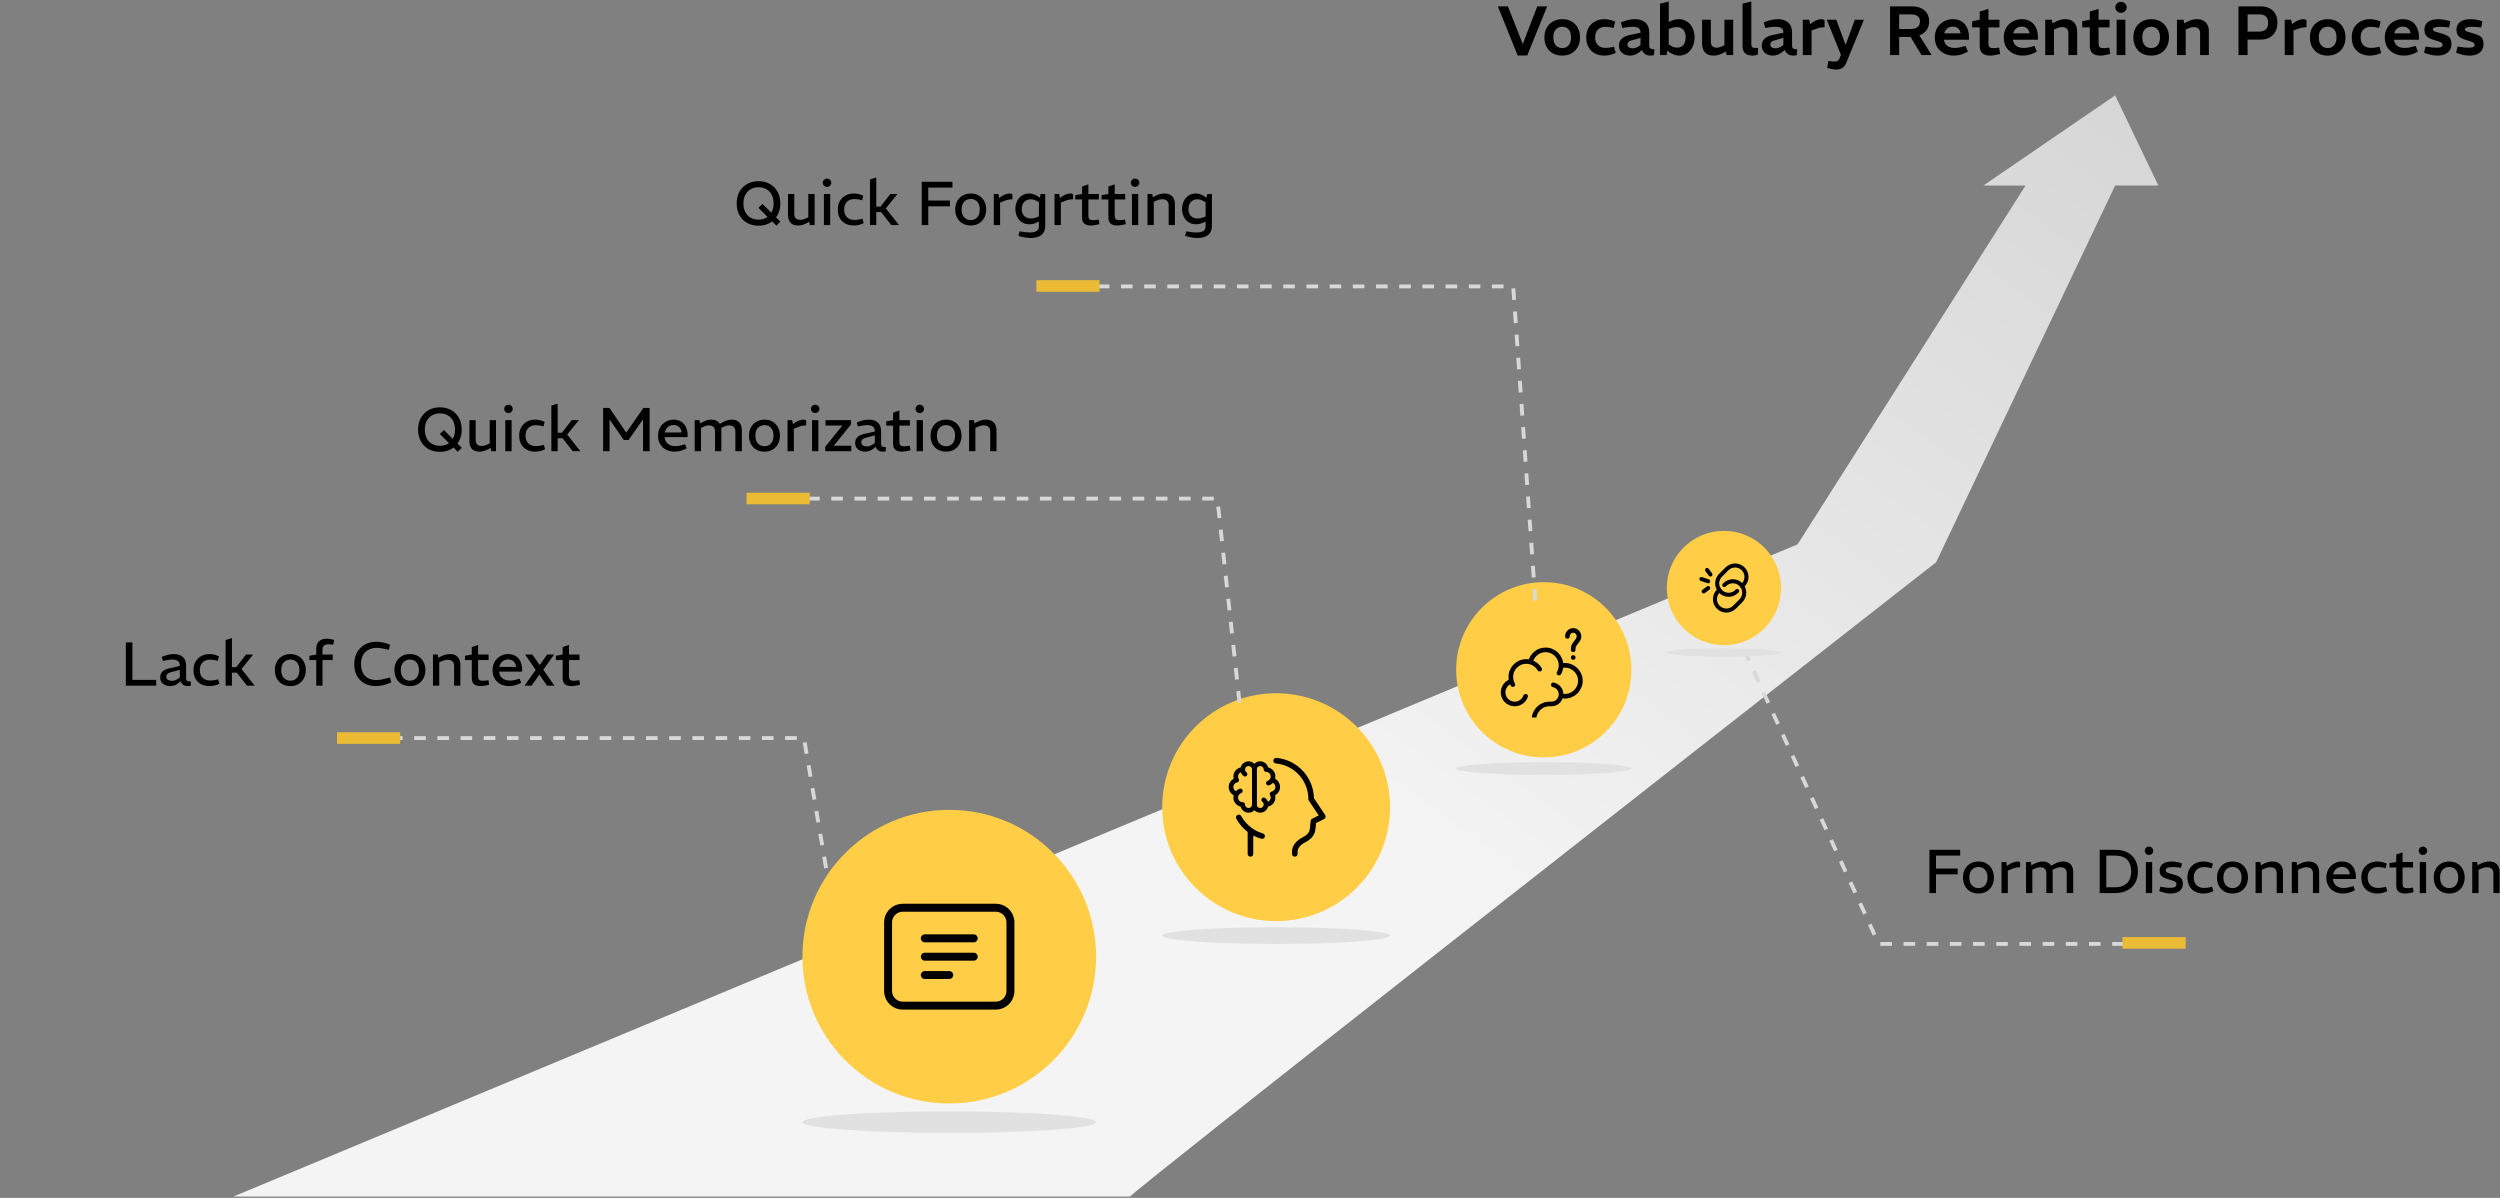 <svg xmlns="http://www.w3.org/2000/svg" width="647" height="310" viewBox="0 0 647 310" fill="none"><rect x="0" y="0" width="647" height="310" fill="#808080" stroke="none"/><path d="M501.068 145.507C432.2 199.343 294.065 307.546 292.477 309.664H60.42L465.222 140.874L524.208 48.011H513.296L547.395 24.688L558.58 48.011H547.395L501.068 145.507Z" fill="url(#paint0_linear_189_1649)"></path><circle cx="245.67" cy="247.591" r="38" fill="#FFCE46"></circle><ellipse cx="245.669" cy="290.413" rx="38" ry="2.791" fill="#E1E1E1"></ellipse><path d="M239.335 241.812C238.767 241.812 238.306 242.272 238.306 242.841C238.306 243.409 238.767 243.87 239.335 243.87H252.002C252.57 243.87 253.031 243.409 253.031 242.841C253.031 242.272 252.57 241.812 252.002 241.812H239.335Z" fill="black"></path><path d="M239.335 246.562C238.767 246.562 238.306 247.022 238.306 247.591C238.306 248.159 238.767 248.62 239.335 248.62H252.002C252.57 248.62 253.031 248.159 253.031 247.591C253.031 247.022 252.57 246.562 252.002 246.562H239.335Z" fill="black"></path><path d="M239.335 251.312C238.767 251.312 238.306 251.772 238.306 252.341C238.306 252.909 238.767 253.37 239.335 253.37H245.669C246.237 253.37 246.698 252.909 246.698 252.341C246.698 251.772 246.237 251.312 245.669 251.312H239.335Z" fill="black"></path><path fill-rule="evenodd" clip-rule="evenodd" d="M233.635 233.895C232.355 233.895 231.126 234.404 230.221 235.309C229.315 236.215 228.806 237.443 228.806 238.724V256.458C228.806 257.738 229.315 258.967 230.221 259.872C231.126 260.778 232.355 261.287 233.635 261.287H257.702C258.983 261.287 260.211 260.778 261.117 259.872C262.022 258.967 262.531 257.738 262.531 256.458V238.724C262.531 237.443 262.022 236.215 261.117 235.309C260.211 234.404 258.983 233.895 257.702 233.895H233.635ZM233.635 235.953C232.9 235.953 232.196 236.245 231.676 236.765C231.156 237.285 230.864 237.989 230.864 238.724V256.458C230.864 257.192 231.156 257.897 231.676 258.417C232.196 258.936 232.9 259.228 233.635 259.228H257.702C258.437 259.228 259.142 258.936 259.661 258.417C260.181 257.897 260.473 257.192 260.473 256.458V238.724C260.473 237.989 260.181 237.285 259.661 236.765C259.142 236.245 258.437 235.953 257.702 235.953H233.635Z" fill="black"></path><circle cx="330.262" cy="208.902" r="29.486" fill="#FFCE46"></circle><ellipse cx="330.262" cy="242.13" rx="29.486" ry="2.166" fill="#E1E1E1"></ellipse><path fill-rule="evenodd" clip-rule="evenodd" d="M329.54 196.795C329.576 196.396 329.929 196.102 330.327 196.138C335.706 196.622 339.935 201.088 340.047 206.565L342.949 210.917C343.064 211.09 343.1 211.304 343.046 211.505C342.993 211.706 342.856 211.875 342.67 211.968L340.606 213L340.404 214.82C340.239 216.298 338.987 217.407 337.74 218.024C336.626 218.575 335.821 219.468 335.821 220.382V220.986C335.821 221.386 335.496 221.711 335.096 221.711C334.695 221.711 334.371 221.386 334.371 220.986V220.382C334.371 218.626 335.818 217.357 337.097 216.724C338.175 216.191 338.88 215.405 338.962 214.66L339.208 212.447C339.235 212.203 339.385 211.989 339.605 211.879L341.287 211.038L338.721 207.19C338.642 207.071 338.6 206.931 338.6 206.788C338.6 201.966 334.908 198.006 330.197 197.582C329.798 197.546 329.504 197.194 329.54 196.795ZM320.249 210.912C320.6 210.721 321.041 210.851 321.232 211.202C321.914 212.453 322.876 213.53 324.034 214.347C324.876 214.941 325.82 215.397 326.835 215.684C327.22 215.793 327.444 216.193 327.335 216.579C327.226 216.964 326.825 217.188 326.44 217.079C325.705 216.871 325.003 216.587 324.341 216.235V220.986C324.341 221.386 324.017 221.711 323.616 221.711C323.216 221.711 322.891 221.386 322.891 220.986V215.307C321.689 214.393 320.686 213.231 319.959 211.896C319.767 211.544 319.897 211.104 320.249 210.912Z" fill="black"></path><path fill-rule="evenodd" clip-rule="evenodd" d="M323.123 198.241C322.622 198.241 322.216 198.647 322.216 199.148C322.216 199.444 322.358 199.707 322.579 199.873C322.846 200.073 322.9 200.452 322.7 200.719C322.499 200.986 322.12 201.04 321.854 200.839C321.524 200.592 321.269 200.249 321.129 199.853C320.702 200.039 320.404 200.465 320.404 200.96C320.404 201.19 320.468 201.403 320.578 201.585C320.681 201.755 320.694 201.963 320.613 202.144C320.533 202.325 320.369 202.455 320.175 202.492C319.617 202.599 319.196 203.09 319.196 203.679C319.196 204.144 319.459 204.548 319.844 204.75C320.107 204.469 320.436 204.25 320.807 204.119C321.121 204.007 321.467 204.172 321.578 204.487C321.689 204.802 321.524 205.147 321.209 205.258C320.945 205.351 320.722 205.535 320.578 205.772C320.468 205.954 320.404 206.168 320.404 206.398C320.404 207.065 320.945 207.606 321.612 207.606C321.946 207.606 322.216 207.876 322.216 208.21C322.216 208.711 322.622 209.116 323.123 209.116C323.623 209.116 324.029 208.711 324.029 208.21V199.148C324.029 198.647 323.623 198.241 323.123 198.241ZM319.267 205.812C318.506 205.405 317.987 204.603 317.987 203.679C317.987 202.755 318.506 201.953 319.267 201.546C319.22 201.358 319.196 201.162 319.196 200.96C319.196 199.809 320.001 198.845 321.079 198.603C321.319 197.699 322.143 197.033 323.123 197.033C324.291 197.033 325.237 197.98 325.237 199.148V208.21C325.237 209.378 324.291 210.325 323.123 210.325C322.143 210.325 321.319 209.659 321.079 208.755C320.001 208.512 319.196 207.549 319.196 206.398C319.196 206.196 319.22 206 319.267 205.812Z" fill="black"></path><path fill-rule="evenodd" clip-rule="evenodd" d="M326.144 209.116C326.644 209.116 327.05 208.711 327.05 208.21C327.05 207.914 326.908 207.651 326.687 207.485C326.42 207.284 326.366 206.906 326.567 206.639C326.767 206.372 327.146 206.318 327.413 206.519C327.742 206.766 327.997 207.108 328.138 207.505C328.564 207.319 328.862 206.893 328.862 206.398C328.862 206.168 328.799 205.954 328.688 205.772C328.586 205.603 328.572 205.394 328.653 205.214C328.733 205.033 328.897 204.903 329.091 204.866C329.649 204.759 330.071 204.267 330.071 203.679C330.071 203.214 329.808 202.809 329.422 202.607C329.16 202.889 328.831 203.108 328.459 203.239C328.145 203.35 327.8 203.185 327.689 202.871C327.577 202.556 327.742 202.211 328.057 202.1C328.321 202.006 328.544 201.823 328.688 201.585C328.799 201.403 328.862 201.19 328.862 200.96C328.862 200.293 328.321 199.752 327.654 199.752C327.32 199.752 327.05 199.481 327.05 199.148C327.05 198.647 326.644 198.241 326.144 198.241C325.643 198.241 325.237 198.647 325.237 199.148V208.21C325.237 208.711 325.643 209.116 326.144 209.116ZM329.999 201.546C330.761 201.952 331.279 202.755 331.279 203.679C331.279 204.603 330.761 205.405 329.999 205.812C330.046 206 330.071 206.196 330.071 206.398C330.071 207.549 329.265 208.512 328.187 208.755C327.947 209.659 327.123 210.325 326.144 210.325C324.976 210.325 324.029 209.378 324.029 208.21V199.148C324.029 197.98 324.976 197.033 326.144 197.033C327.123 197.033 327.947 197.699 328.187 198.602C329.265 198.845 330.071 199.809 330.071 200.96C330.071 201.162 330.046 201.358 329.999 201.546Z" fill="black"></path><circle cx="399.533" cy="173.346" r="22.678" fill="#FFCE46"></circle><ellipse cx="399.533" cy="198.901" rx="22.678" ry="1.666" fill="#E1E1E1"></ellipse><g clip-path="url(#clip0_189_1649)"><path d="M403.998 172.314C404.318 172.231 404.654 172.188 405 172.188C407.209 172.188 409 173.978 409 176.188C409 178.397 407.209 180.188 405 180.188C404.645 180.188 404.3 180.141 403.973 180.054M403.998 172.314C403.999 172.272 404 172.23 404 172.188C404 169.978 402.209 168.188 400 168.188C398.082 168.188 396.479 169.537 396.09 171.338M403.998 172.314C403.976 172.995 403.785 173.633 403.464 174.188M403.973 180.054C403.99 179.935 404 179.812 404 179.688C404 178.478 403.141 177.469 402 177.238M403.973 180.054C403.795 181.261 402.756 182.188 401.5 182.188H401C398.79 182.188 397 183.978 397 186.188M396.09 171.338C395.743 171.24 395.378 171.188 395 171.188C392.79 171.188 391 172.978 391 175.188C391 175.576 391.055 175.952 391.158 176.307M396.09 171.338C397.101 171.624 397.949 172.297 398.464 173.188M391.158 176.307C389.911 176.671 389 177.823 389 179.188C389 180.844 390.343 182.188 392 182.188C393.306 182.188 394.417 181.353 394.829 180.188M391.158 176.307C391.249 176.618 391.376 176.913 391.535 177.188" stroke="black" stroke-width="1.2" stroke-linecap="round" stroke-linejoin="round"></path><path d="M405.647 164.7C405.647 163.85 406.319 163.161 407.147 163.161C407.975 163.161 408.647 163.85 408.647 164.7C408.647 165.006 408.56 165.291 408.409 165.531C407.961 166.245 407.147 166.927 407.147 167.777V168.161M407.147 170.161H407.156" stroke="black" stroke-width="1.2" stroke-linecap="round" stroke-linejoin="round"></path></g><path d="M213.795 224.669L208.059 191.017H87.215" stroke="#D8D8D8" stroke-dasharray="3 3"></path><path d="M103.555 191.017H87.215" stroke="#EBBB35" stroke-width="3"></path><path d="M32.57 177.45V166.25H34.266V175.946H40.426V177.45H32.57ZM44.033 177.562C43.607 177.562 43.196 177.482 42.801 177.322C42.407 177.162 42.081 176.917 41.825 176.586C41.58 176.256 41.458 175.834 41.458 175.322C41.458 174.661 41.666 174.144 42.081 173.77C42.498 173.386 43.084 173.114 43.842 172.954L46.545 172.346V172.298C46.545 171.733 46.38 171.328 46.05 171.082C45.719 170.826 45.239 170.698 44.609 170.698C44.258 170.698 43.9 170.725 43.538 170.778C43.175 170.832 42.844 170.896 42.545 170.97L42.161 171.066L41.873 169.994L42.273 169.85C42.764 169.658 43.233 169.514 43.681 169.418C44.14 169.322 44.593 169.274 45.041 169.274C45.969 169.274 46.721 169.52 47.297 170.01C47.873 170.501 48.161 171.253 48.161 172.266V175.482C48.161 175.824 48.242 176.058 48.401 176.186C48.562 176.304 48.903 176.378 49.425 176.41L49.346 177.482C49.239 177.514 49.121 177.536 48.993 177.546C48.876 177.557 48.77 177.562 48.673 177.562C48.13 177.562 47.703 177.445 47.394 177.21C47.095 176.965 46.887 176.661 46.77 176.298L46.401 176.618C46.039 176.938 45.65 177.178 45.233 177.338C44.818 177.488 44.417 177.562 44.033 177.562ZM44.545 176.202C44.791 176.202 45.047 176.154 45.313 176.058C45.58 175.952 45.852 175.802 46.13 175.61L46.545 175.322V173.338L44.097 174.01C43.703 174.128 43.425 174.277 43.266 174.458C43.116 174.64 43.041 174.864 43.041 175.13C43.041 175.472 43.175 175.738 43.441 175.93C43.708 176.112 44.076 176.202 44.545 176.202ZM54.166 177.562C53.398 177.562 52.7 177.402 52.07 177.082C51.452 176.762 50.961 176.293 50.598 175.674C50.246 175.056 50.07 174.304 50.07 173.418C50.07 172.533 50.257 171.786 50.63 171.178C51.004 170.56 51.5 170.09 52.118 169.77C52.748 169.44 53.436 169.274 54.182 169.274C54.556 169.274 54.913 169.312 55.254 169.386C55.606 169.45 55.932 169.546 56.23 169.674L56.662 169.834L56.358 171.034L55.846 170.89C55.59 170.826 55.334 170.784 55.078 170.762C54.833 170.73 54.593 170.714 54.358 170.714C53.846 170.714 53.388 170.821 52.982 171.034C52.588 171.237 52.278 171.541 52.054 171.946C51.83 172.341 51.718 172.832 51.718 173.418C51.718 174.005 51.83 174.501 52.054 174.906C52.289 175.312 52.609 175.616 53.014 175.818C53.42 176.021 53.878 176.122 54.39 176.122C54.625 176.122 54.876 176.106 55.142 176.074C55.409 176.042 55.676 175.994 55.942 175.93L56.454 175.802L56.774 176.954L56.342 177.146C55.98 177.296 55.612 177.402 55.238 177.466C54.865 177.53 54.508 177.562 54.166 177.562ZM58.393 177.45V165.642L60.025 165.13V172.666H61.129L63.657 169.402H65.513L61.721 174.09H60.025V177.45H58.393ZM63.929 177.45L61.193 173.962L62.185 172.746L65.913 177.45H63.929ZM75.149 177.562C74.338 177.562 73.629 177.386 73.021 177.034C72.423 176.682 71.959 176.197 71.629 175.578C71.298 174.949 71.133 174.229 71.133 173.418C71.133 172.608 71.298 171.893 71.629 171.274C71.97 170.645 72.445 170.154 73.053 169.802C73.661 169.45 74.365 169.274 75.165 169.274C75.975 169.274 76.679 169.456 77.277 169.818C77.874 170.17 78.333 170.661 78.653 171.29C78.983 171.909 79.149 172.618 79.149 173.418C79.149 174.229 78.978 174.949 78.637 175.578C78.306 176.197 77.842 176.682 77.245 177.034C76.647 177.386 75.949 177.562 75.149 177.562ZM75.149 176.154C75.629 176.154 76.039 176.042 76.381 175.818C76.733 175.594 77.005 175.28 77.197 174.874C77.389 174.458 77.485 173.973 77.485 173.418C77.485 172.864 77.389 172.384 77.197 171.978C77.015 171.573 76.749 171.258 76.397 171.034C76.045 170.81 75.629 170.698 75.149 170.698C74.679 170.698 74.263 170.81 73.901 171.034C73.549 171.258 73.271 171.573 73.069 171.978C72.877 172.384 72.781 172.864 72.781 173.418C72.781 173.973 72.877 174.458 73.069 174.874C73.271 175.28 73.549 175.594 73.901 175.818C74.263 176.042 74.679 176.154 75.149 176.154ZM81.848 177.45V170.826H80.072V169.706L81.848 169.402V167.898C81.848 167.28 81.965 166.784 82.2 166.41C82.434 166.026 82.754 165.744 83.16 165.562C83.576 165.381 84.05 165.29 84.584 165.29C84.85 165.29 85.128 165.317 85.416 165.37C85.714 165.424 86.002 165.488 86.28 165.562L86.472 165.61L86.248 166.858L86.024 166.826C85.842 166.805 85.672 166.784 85.512 166.762C85.352 166.741 85.202 166.73 85.064 166.73C84.573 166.73 84.184 166.832 83.896 167.034C83.608 167.237 83.464 167.589 83.464 168.09V169.402H86.104V170.826H83.464V177.45H81.848ZM97.314 177.562C96.247 177.562 95.287 177.349 94.434 176.922C93.591 176.485 92.919 175.84 92.418 174.986C91.927 174.133 91.682 173.082 91.682 171.834C91.682 170.917 91.831 170.106 92.13 169.402C92.428 168.688 92.839 168.085 93.362 167.594C93.885 167.093 94.493 166.72 95.186 166.474C95.89 166.218 96.636 166.09 97.426 166.09C98.002 166.09 98.556 166.149 99.09 166.266C99.623 166.384 100.125 166.533 100.594 166.714L100.962 166.858L100.626 168.17L100.162 168.058C99.671 167.952 99.213 167.861 98.786 167.786C98.37 167.701 97.943 167.658 97.506 167.658C96.727 167.658 96.028 167.818 95.41 168.138C94.791 168.448 94.306 168.912 93.954 169.53C93.602 170.138 93.426 170.901 93.426 171.818C93.426 172.746 93.591 173.52 93.922 174.138C94.252 174.757 94.716 175.221 95.314 175.53C95.922 175.84 96.621 175.994 97.41 175.994C97.837 175.994 98.279 175.952 98.738 175.866C99.197 175.781 99.677 175.669 100.178 175.53L100.914 175.306L101.266 176.586L100.706 176.826C100.151 177.061 99.586 177.242 99.01 177.37C98.434 177.498 97.868 177.562 97.314 177.562ZM106.086 177.562C105.276 177.562 104.566 177.386 103.958 177.034C103.361 176.682 102.897 176.197 102.566 175.578C102.236 174.949 102.07 174.229 102.07 173.418C102.07 172.608 102.236 171.893 102.566 171.274C102.908 170.645 103.382 170.154 103.99 169.802C104.598 169.45 105.302 169.274 106.102 169.274C106.913 169.274 107.617 169.456 108.214 169.818C108.812 170.17 109.27 170.661 109.59 171.29C109.921 171.909 110.086 172.618 110.086 173.418C110.086 174.229 109.916 174.949 109.574 175.578C109.244 176.197 108.78 176.682 108.182 177.034C107.585 177.386 106.886 177.562 106.086 177.562ZM106.086 176.154C106.566 176.154 106.977 176.042 107.318 175.818C107.67 175.594 107.942 175.28 108.134 174.874C108.326 174.458 108.422 173.973 108.422 173.418C108.422 172.864 108.326 172.384 108.134 171.978C107.953 171.573 107.686 171.258 107.334 171.034C106.982 170.81 106.566 170.698 106.086 170.698C105.617 170.698 105.201 170.81 104.838 171.034C104.486 171.258 104.209 171.573 104.006 171.978C103.814 172.384 103.718 172.864 103.718 173.418C103.718 173.973 103.814 174.458 104.006 174.874C104.209 175.28 104.486 175.594 104.838 175.818C105.201 176.042 105.617 176.154 106.086 176.154ZM112.049 177.45V169.402H113.297L113.425 170.25L113.985 169.946C114.39 169.733 114.796 169.568 115.201 169.45C115.606 169.333 116.006 169.274 116.401 169.274C117.03 169.274 117.542 169.392 117.937 169.626C118.342 169.861 118.641 170.181 118.833 170.586C119.036 170.992 119.137 171.461 119.137 171.994V177.45H117.521V172.378C117.521 171.845 117.382 171.445 117.105 171.178C116.828 170.901 116.396 170.762 115.809 170.762C115.564 170.762 115.318 170.794 115.073 170.858C114.828 170.922 114.566 171.018 114.289 171.146L113.681 171.418V177.45H112.049ZM124.433 177.562C123.655 177.562 123.068 177.397 122.673 177.066C122.289 176.736 122.097 176.202 122.097 175.466V170.826H120.337V169.706L122.097 169.402V167.482L123.729 166.906V169.402H126.449V170.826H123.729V174.954C123.729 175.37 123.804 175.68 123.953 175.882C124.113 176.074 124.449 176.17 124.961 176.17C125.111 176.17 125.271 176.165 125.441 176.154C125.612 176.133 125.788 176.112 125.969 176.09L126.401 176.026L126.593 177.194L126.209 177.306C125.932 177.381 125.633 177.44 125.313 177.482C124.993 177.536 124.7 177.562 124.433 177.562ZM131.764 177.562C130.986 177.562 130.271 177.408 129.62 177.098C128.98 176.778 128.463 176.314 128.068 175.706C127.674 175.088 127.476 174.33 127.476 173.434C127.476 172.826 127.578 172.266 127.78 171.754C127.983 171.242 128.271 170.805 128.644 170.442C129.018 170.069 129.444 169.781 129.924 169.578C130.404 169.376 130.927 169.274 131.492 169.274C132.292 169.274 132.959 169.45 133.492 169.802C134.036 170.154 134.442 170.634 134.708 171.242C134.986 171.84 135.124 172.517 135.124 173.274V173.802H129.156C129.22 174.325 129.375 174.762 129.62 175.114C129.876 175.456 130.202 175.712 130.596 175.882C130.991 176.053 131.428 176.138 131.908 176.138C132.207 176.138 132.511 176.112 132.82 176.058C133.13 176.005 133.444 175.936 133.764 175.85L134.452 175.626L134.9 176.698L134.276 177.002C133.871 177.184 133.45 177.322 133.012 177.418C132.586 177.514 132.17 177.562 131.764 177.562ZM129.22 172.602H133.572C133.498 172.005 133.284 171.536 132.932 171.194C132.591 170.842 132.111 170.666 131.492 170.666C131.108 170.666 130.756 170.746 130.436 170.906C130.127 171.056 129.866 171.28 129.652 171.578C129.45 171.866 129.306 172.208 129.22 172.602ZM135.745 177.45L138.641 173.37L135.889 169.402H137.777L139.665 172.09L141.601 169.402H143.409L140.609 173.322L143.489 177.45H141.569L139.601 174.602L137.553 177.45H135.745ZM147.949 177.562C147.17 177.562 146.584 177.397 146.189 177.066C145.805 176.736 145.613 176.202 145.613 175.466V170.826H143.853V169.706L145.613 169.402V167.482L147.245 166.906V169.402H149.965V170.826H147.245V174.954C147.245 175.37 147.32 175.68 147.469 175.882C147.629 176.074 147.965 176.17 148.477 176.17C148.626 176.17 148.786 176.165 148.957 176.154C149.128 176.133 149.304 176.112 149.485 176.09L149.917 176.026L150.109 177.194L149.725 177.306C149.448 177.381 149.149 177.44 148.829 177.482C148.509 177.536 148.216 177.562 147.949 177.562Z" fill="black"></path><path d="M320.783 181.816L315.047 129.038H194.204" stroke="#D8D8D8" stroke-dasharray="3 3"></path><path d="M209.556 129.017H193.216" stroke="#EBBB35" stroke-width="3"></path><path d="M118.471 116.921L113.831 112.313L114.887 111.305L119.511 115.897L118.471 116.921ZM113.831 116.937C112.7 116.937 111.714 116.697 110.871 116.217C110.028 115.726 109.372 115.049 108.903 114.185C108.434 113.31 108.199 112.302 108.199 111.161C108.199 110.03 108.434 109.033 108.903 108.169C109.383 107.305 110.05 106.633 110.903 106.153C111.756 105.662 112.732 105.417 113.831 105.417C114.972 105.417 115.964 105.662 116.807 106.153C117.66 106.633 118.322 107.31 118.791 108.185C119.26 109.049 119.495 110.046 119.495 111.177C119.495 112.308 119.255 113.31 118.775 114.185C118.295 115.049 117.628 115.726 116.775 116.217C115.932 116.697 114.951 116.937 113.831 116.937ZM113.831 115.369C114.61 115.369 115.292 115.204 115.879 114.873C116.466 114.532 116.924 114.046 117.255 113.417C117.586 112.788 117.751 112.036 117.751 111.161C117.751 110.297 117.586 109.556 117.255 108.937C116.935 108.308 116.482 107.828 115.895 107.497C115.308 107.156 114.62 106.985 113.831 106.985C113.074 106.985 112.402 107.156 111.815 107.497C111.228 107.828 110.77 108.308 110.439 108.937C110.108 109.556 109.943 110.302 109.943 111.177C109.943 112.041 110.103 112.788 110.423 113.417C110.754 114.046 111.212 114.532 111.799 114.873C112.386 115.204 113.063 115.369 113.831 115.369ZM124.093 116.889C123.197 116.889 122.536 116.644 122.109 116.153C121.693 115.662 121.485 115.006 121.485 114.185V108.729H123.101V113.801C123.101 114.356 123.235 114.766 123.501 115.033C123.779 115.289 124.179 115.417 124.701 115.417C124.936 115.417 125.165 115.385 125.389 115.321C125.613 115.257 125.848 115.166 126.093 115.049L126.733 114.761V108.729H128.365V116.777H127.117L126.925 115.529L127.261 115.785L126.413 116.233C126.008 116.457 125.608 116.622 125.213 116.729C124.829 116.836 124.456 116.889 124.093 116.889ZM130.769 116.777V108.729H132.401V116.777H130.769ZM131.585 106.905C131.383 106.905 131.196 106.857 131.025 106.761C130.855 106.654 130.721 106.521 130.625 106.361C130.529 106.19 130.481 106.004 130.481 105.801C130.481 105.62 130.529 105.449 130.625 105.289C130.721 105.118 130.855 104.985 131.025 104.889C131.196 104.793 131.383 104.745 131.585 104.745C131.788 104.745 131.969 104.793 132.129 104.889C132.3 104.985 132.433 105.118 132.529 105.289C132.636 105.449 132.689 105.625 132.689 105.817C132.689 106.009 132.636 106.19 132.529 106.361C132.433 106.521 132.3 106.654 132.129 106.761C131.969 106.857 131.788 106.905 131.585 106.905ZM138.465 116.889C137.697 116.889 136.998 116.729 136.369 116.409C135.75 116.089 135.259 115.62 134.897 115.001C134.545 114.382 134.369 113.63 134.369 112.745C134.369 111.86 134.555 111.113 134.929 110.505C135.302 109.886 135.798 109.417 136.417 109.097C137.046 108.766 137.734 108.601 138.481 108.601C138.854 108.601 139.211 108.638 139.553 108.713C139.905 108.777 140.23 108.873 140.529 109.001L140.961 109.161L140.657 110.361L140.145 110.217C139.889 110.153 139.633 110.11 139.377 110.089C139.131 110.057 138.891 110.041 138.657 110.041C138.145 110.041 137.686 110.148 137.281 110.361C136.886 110.564 136.577 110.868 136.353 111.273C136.129 111.668 136.017 112.158 136.017 112.745C136.017 113.332 136.129 113.828 136.353 114.233C136.587 114.638 136.907 114.942 137.313 115.145C137.718 115.348 138.177 115.449 138.689 115.449C138.923 115.449 139.174 115.433 139.441 115.401C139.707 115.369 139.974 115.321 140.241 115.257L140.753 115.129L141.073 116.281L140.641 116.473C140.278 116.622 139.91 116.729 139.537 116.793C139.163 116.857 138.806 116.889 138.465 116.889ZM142.691 116.777V104.969L144.323 104.457V111.993H145.427L147.955 108.729H149.811L146.019 113.417H144.323V116.777H142.691ZM148.227 116.777L145.491 113.289L146.483 112.073L150.211 116.777H148.227ZM156.087 116.777V105.577H157.735L162.055 111.945H162.087L166.503 105.577H168.119V116.777H166.423V108.521L162.679 113.865H161.431L157.751 108.553V116.777H156.087ZM174.594 116.889C173.815 116.889 173.101 116.734 172.45 116.425C171.81 116.105 171.293 115.641 170.898 115.033C170.503 114.414 170.306 113.657 170.306 112.761C170.306 112.153 170.407 111.593 170.61 111.081C170.813 110.569 171.101 110.132 171.474 109.769C171.847 109.396 172.274 109.108 172.754 108.905C173.234 108.702 173.757 108.601 174.322 108.601C175.122 108.601 175.789 108.777 176.322 109.129C176.866 109.481 177.271 109.961 177.538 110.569C177.815 111.166 177.954 111.844 177.954 112.601V113.129H171.986C172.05 113.652 172.205 114.089 172.45 114.441C172.706 114.782 173.031 115.038 173.426 115.209C173.821 115.38 174.258 115.465 174.738 115.465C175.037 115.465 175.341 115.438 175.65 115.385C175.959 115.332 176.274 115.262 176.594 115.177L177.282 114.953L177.73 116.025L177.106 116.329C176.701 116.51 176.279 116.649 175.842 116.745C175.415 116.841 174.999 116.889 174.594 116.889ZM172.05 111.929H176.402C176.327 111.332 176.114 110.862 175.762 110.521C175.421 110.169 174.941 109.993 174.322 109.993C173.938 109.993 173.586 110.073 173.266 110.233C172.957 110.382 172.695 110.606 172.482 110.905C172.279 111.193 172.135 111.534 172.05 111.929ZM179.785 116.777V108.729H181.033L181.177 109.577L181.753 109.273C182.158 109.06 182.548 108.894 182.921 108.777C183.305 108.66 183.684 108.601 184.057 108.601C184.654 108.601 185.145 108.718 185.529 108.953C185.913 109.177 186.201 109.492 186.393 109.897C186.585 110.302 186.681 110.777 186.681 111.321V116.777H185.049V111.705C185.049 111.161 184.916 110.756 184.649 110.489C184.382 110.222 183.982 110.089 183.449 110.089C183.214 110.089 182.985 110.121 182.761 110.185C182.537 110.238 182.313 110.318 182.089 110.425L181.417 110.745V116.777H179.785ZM190.313 116.777V111.705C190.313 111.161 190.18 110.756 189.913 110.489C189.646 110.222 189.241 110.089 188.697 110.089C188.462 110.089 188.233 110.121 188.009 110.185C187.785 110.238 187.561 110.318 187.337 110.425L186.505 110.809L186.137 109.769L187.065 109.273C187.46 109.049 187.849 108.884 188.233 108.777C188.617 108.66 188.996 108.601 189.369 108.601C189.966 108.601 190.457 108.718 190.841 108.953C191.236 109.177 191.524 109.492 191.705 109.897C191.897 110.302 191.993 110.777 191.993 111.321V116.777H190.313ZM197.853 116.889C197.043 116.889 196.333 116.713 195.725 116.361C195.128 116.009 194.664 115.524 194.333 114.905C194.003 114.276 193.837 113.556 193.837 112.745C193.837 111.934 194.003 111.22 194.333 110.601C194.675 109.972 195.149 109.481 195.757 109.129C196.365 108.777 197.069 108.601 197.869 108.601C198.68 108.601 199.384 108.782 199.981 109.145C200.579 109.497 201.037 109.988 201.357 110.617C201.688 111.236 201.853 111.945 201.853 112.745C201.853 113.556 201.683 114.276 201.341 114.905C201.011 115.524 200.547 116.009 199.949 116.361C199.352 116.713 198.653 116.889 197.853 116.889ZM197.853 115.481C198.333 115.481 198.744 115.369 199.085 115.145C199.437 114.921 199.709 114.606 199.901 114.201C200.093 113.785 200.189 113.3 200.189 112.745C200.189 112.19 200.093 111.71 199.901 111.305C199.72 110.9 199.453 110.585 199.101 110.361C198.749 110.137 198.333 110.025 197.853 110.025C197.384 110.025 196.968 110.137 196.605 110.361C196.253 110.585 195.976 110.9 195.773 111.305C195.581 111.71 195.485 112.19 195.485 112.745C195.485 113.3 195.581 113.785 195.773 114.201C195.976 114.606 196.253 114.921 196.605 115.145C196.968 115.369 197.384 115.481 197.853 115.481ZM203.816 116.777V108.729H205.016L205.208 109.753L205.832 109.321C206.152 109.108 206.499 108.937 206.872 108.809C207.246 108.67 207.603 108.601 207.944 108.601C208.062 108.601 208.179 108.617 208.296 108.649C208.414 108.681 208.526 108.734 208.632 108.809V110.089C208.28 110.1 207.934 110.137 207.592 110.201C207.262 110.254 206.878 110.377 206.44 110.569L205.448 110.953V116.777H203.816ZM210.16 116.777V108.729H211.792V116.777H210.16ZM210.976 106.905C210.773 106.905 210.587 106.857 210.416 106.761C210.245 106.654 210.112 106.521 210.016 106.361C209.92 106.19 209.872 106.004 209.872 105.801C209.872 105.62 209.92 105.449 210.016 105.289C210.112 105.118 210.245 104.985 210.416 104.889C210.587 104.793 210.773 104.745 210.976 104.745C211.179 104.745 211.36 104.793 211.52 104.889C211.691 104.985 211.824 105.118 211.92 105.289C212.027 105.449 212.08 105.625 212.08 105.817C212.08 106.009 212.027 106.19 211.92 106.361C211.824 106.521 211.691 106.654 211.52 106.761C211.36 106.857 211.179 106.905 210.976 106.905ZM213.583 116.777L213.567 115.641L217.999 110.137H213.647V108.729H220.255V109.833L215.775 115.353H220.319V116.777H213.583ZM223.894 116.889C223.468 116.889 223.057 116.809 222.662 116.649C222.268 116.489 221.942 116.244 221.686 115.913C221.441 115.582 221.318 115.161 221.318 114.649C221.318 113.988 221.526 113.47 221.942 113.097C222.358 112.713 222.945 112.441 223.702 112.281L226.406 111.673V111.625C226.406 111.06 226.241 110.654 225.91 110.409C225.58 110.153 225.1 110.025 224.47 110.025C224.118 110.025 223.761 110.052 223.398 110.105C223.036 110.158 222.705 110.222 222.406 110.297L222.022 110.393L221.734 109.321L222.134 109.177C222.625 108.985 223.094 108.841 223.542 108.745C224.001 108.649 224.454 108.601 224.902 108.601C225.83 108.601 226.582 108.846 227.158 109.337C227.734 109.828 228.022 110.58 228.022 111.593V114.809C228.022 115.15 228.102 115.385 228.262 115.513C228.422 115.63 228.764 115.705 229.286 115.737L229.206 116.809C229.1 116.841 228.982 116.862 228.854 116.873C228.737 116.884 228.63 116.889 228.534 116.889C227.99 116.889 227.564 116.772 227.254 116.537C226.956 116.292 226.748 115.988 226.63 115.625L226.262 115.945C225.9 116.265 225.51 116.505 225.094 116.665C224.678 116.814 224.278 116.889 223.894 116.889ZM224.406 115.529C224.652 115.529 224.908 115.481 225.174 115.385C225.441 115.278 225.713 115.129 225.99 114.937L226.406 114.649V112.665L223.958 113.337C223.564 113.454 223.286 113.604 223.126 113.785C222.977 113.966 222.902 114.19 222.902 114.457C222.902 114.798 223.036 115.065 223.302 115.257C223.569 115.438 223.937 115.529 224.406 115.529ZM233.466 116.889C232.687 116.889 232.101 116.724 231.706 116.393C231.322 116.062 231.13 115.529 231.13 114.793V110.153H229.37V109.033L231.13 108.729V106.809L232.762 106.233V108.729H235.482V110.153H232.762V114.281C232.762 114.697 232.837 115.006 232.986 115.209C233.146 115.401 233.482 115.497 233.994 115.497C234.143 115.497 234.303 115.492 234.474 115.481C234.645 115.46 234.821 115.438 235.002 115.417L235.434 115.353L235.626 116.521L235.242 116.633C234.965 116.708 234.666 116.766 234.346 116.809C234.026 116.862 233.733 116.889 233.466 116.889ZM237.222 116.777V108.729H238.854V116.777H237.222ZM238.038 106.905C237.836 106.905 237.649 106.857 237.478 106.761C237.308 106.654 237.174 106.521 237.078 106.361C236.982 106.19 236.934 106.004 236.934 105.801C236.934 105.62 236.982 105.449 237.078 105.289C237.174 105.118 237.308 104.985 237.478 104.889C237.649 104.793 237.836 104.745 238.038 104.745C238.241 104.745 238.422 104.793 238.582 104.889C238.753 104.985 238.886 105.118 238.982 105.289C239.089 105.449 239.142 105.625 239.142 105.817C239.142 106.009 239.089 106.19 238.982 106.361C238.886 106.521 238.753 106.654 238.582 106.761C238.422 106.857 238.241 106.905 238.038 106.905ZM244.838 116.889C244.027 116.889 243.318 116.713 242.71 116.361C242.112 116.009 241.648 115.524 241.318 114.905C240.987 114.276 240.822 113.556 240.822 112.745C240.822 111.934 240.987 111.22 241.318 110.601C241.659 109.972 242.134 109.481 242.742 109.129C243.35 108.777 244.054 108.601 244.854 108.601C245.664 108.601 246.368 108.782 246.966 109.145C247.563 109.497 248.022 109.988 248.342 110.617C248.672 111.236 248.838 111.945 248.838 112.745C248.838 113.556 248.667 114.276 248.326 114.905C247.995 115.524 247.531 116.009 246.934 116.361C246.336 116.713 245.638 116.889 244.838 116.889ZM244.838 115.481C245.318 115.481 245.728 115.369 246.07 115.145C246.422 114.921 246.694 114.606 246.886 114.201C247.078 113.785 247.174 113.3 247.174 112.745C247.174 112.19 247.078 111.71 246.886 111.305C246.704 110.9 246.438 110.585 246.086 110.361C245.734 110.137 245.318 110.025 244.838 110.025C244.368 110.025 243.952 110.137 243.59 110.361C243.238 110.585 242.96 110.9 242.758 111.305C242.566 111.71 242.47 112.19 242.47 112.745C242.47 113.3 242.566 113.785 242.758 114.201C242.96 114.606 243.238 114.921 243.59 115.145C243.952 115.369 244.368 115.481 244.838 115.481ZM250.801 116.777V108.729H252.049L252.177 109.577L252.737 109.273C253.142 109.06 253.547 108.894 253.953 108.777C254.358 108.66 254.758 108.601 255.153 108.601C255.782 108.601 256.294 108.718 256.689 108.953C257.094 109.188 257.393 109.508 257.585 109.913C257.787 110.318 257.889 110.788 257.889 111.321V116.777H256.273V111.705C256.273 111.172 256.134 110.772 255.857 110.505C255.579 110.228 255.147 110.089 254.561 110.089C254.315 110.089 254.07 110.121 253.825 110.185C253.579 110.249 253.318 110.345 253.041 110.473L252.433 110.745V116.777H250.801Z" fill="black"></path><path d="M397.348 155.427L391.611 74.126H270.768" stroke="#D8D8D8" stroke-dasharray="3 3"></path><path d="M284.556 74.017H268.216" stroke="#EBBB35" stroke-width="3"></path><path d="M200.926 58.393L196.286 53.785L197.342 52.777L201.966 57.369L200.926 58.393ZM196.286 58.409C195.155 58.409 194.169 58.169 193.326 57.689C192.483 57.198 191.827 56.521 191.358 55.657C190.889 54.782 190.654 53.774 190.654 52.633C190.654 51.502 190.889 50.505 191.358 49.641C191.838 48.777 192.505 48.105 193.358 47.625C194.211 47.134 195.187 46.889 196.286 46.889C197.427 46.889 198.419 47.134 199.262 47.625C200.115 48.105 200.777 48.782 201.246 49.657C201.715 50.521 201.95 51.518 201.95 52.649C201.95 53.78 201.71 54.782 201.23 55.657C200.75 56.521 200.083 57.198 199.23 57.689C198.387 58.169 197.406 58.409 196.286 58.409ZM196.286 56.841C197.065 56.841 197.747 56.676 198.334 56.345C198.921 56.004 199.379 55.518 199.71 54.889C200.041 54.26 200.206 53.508 200.206 52.633C200.206 51.769 200.041 51.028 199.71 50.409C199.39 49.78 198.937 49.3 198.35 48.969C197.763 48.628 197.075 48.457 196.286 48.457C195.529 48.457 194.857 48.628 194.27 48.969C193.683 49.3 193.225 49.78 192.894 50.409C192.563 51.028 192.398 51.774 192.398 52.649C192.398 53.513 192.558 54.26 192.878 54.889C193.209 55.518 193.667 56.004 194.254 56.345C194.841 56.676 195.518 56.841 196.286 56.841ZM206.549 58.361C205.653 58.361 204.991 58.116 204.565 57.625C204.149 57.134 203.941 56.478 203.941 55.657V50.201H205.557V55.273C205.557 55.828 205.69 56.238 205.957 56.505C206.234 56.761 206.634 56.889 207.157 56.889C207.391 56.889 207.621 56.857 207.845 56.793C208.069 56.729 208.303 56.638 208.549 56.521L209.189 56.233V50.201H210.821V58.249H209.573L209.381 57.001L209.717 57.257L208.869 57.705C208.463 57.929 208.063 58.094 207.669 58.201C207.285 58.308 206.911 58.361 206.549 58.361ZM213.224 58.249V50.201H214.856V58.249H213.224ZM214.04 48.377C213.838 48.377 213.651 48.329 213.48 48.233C213.31 48.126 213.176 47.993 213.08 47.833C212.984 47.662 212.936 47.476 212.936 47.273C212.936 47.092 212.984 46.921 213.08 46.761C213.176 46.59 213.31 46.457 213.48 46.361C213.651 46.265 213.838 46.217 214.04 46.217C214.243 46.217 214.424 46.265 214.584 46.361C214.755 46.457 214.888 46.59 214.984 46.761C215.091 46.921 215.144 47.097 215.144 47.289C215.144 47.481 215.091 47.662 214.984 47.833C214.888 47.993 214.755 48.126 214.584 48.233C214.424 48.329 214.243 48.377 214.04 48.377ZM220.92 58.361C220.152 58.361 219.453 58.201 218.824 57.881C218.205 57.561 217.714 57.092 217.352 56.473C217 55.854 216.824 55.102 216.824 54.217C216.824 53.332 217.01 52.585 217.384 51.977C217.757 51.358 218.253 50.889 218.872 50.569C219.501 50.238 220.189 50.073 220.936 50.073C221.309 50.073 221.666 50.11 222.008 50.185C222.36 50.249 222.685 50.345 222.984 50.473L223.416 50.633L223.112 51.833L222.6 51.689C222.344 51.625 222.088 51.582 221.832 51.561C221.586 51.529 221.346 51.513 221.112 51.513C220.6 51.513 220.141 51.62 219.736 51.833C219.341 52.036 219.032 52.34 218.808 52.745C218.584 53.14 218.472 53.63 218.472 54.217C218.472 54.804 218.584 55.3 218.808 55.705C219.042 56.11 219.362 56.414 219.768 56.617C220.173 56.82 220.632 56.921 221.144 56.921C221.378 56.921 221.629 56.905 221.896 56.873C222.162 56.841 222.429 56.793 222.696 56.729L223.208 56.601L223.528 57.753L223.096 57.945C222.733 58.094 222.365 58.201 221.992 58.265C221.618 58.329 221.261 58.361 220.92 58.361ZM225.146 58.249V46.441L226.778 45.929V53.465H227.882L230.41 50.201H232.266L228.474 54.889H226.778V58.249H225.146ZM230.682 58.249L227.946 54.761L228.938 53.545L232.666 58.249H230.682ZM238.542 58.249V47.049H246.494V48.553H240.238V51.897H245.854V53.401H240.238V58.249H238.542ZM251.23 58.361C250.42 58.361 249.71 58.185 249.102 57.833C248.505 57.481 248.041 56.996 247.71 56.377C247.38 55.748 247.214 55.028 247.214 54.217C247.214 53.406 247.38 52.692 247.71 52.073C248.052 51.444 248.526 50.953 249.134 50.601C249.742 50.249 250.446 50.073 251.246 50.073C252.057 50.073 252.761 50.254 253.358 50.617C253.956 50.969 254.414 51.46 254.734 52.089C255.065 52.708 255.23 53.417 255.23 54.217C255.23 55.028 255.06 55.748 254.718 56.377C254.388 56.996 253.924 57.481 253.326 57.833C252.729 58.185 252.03 58.361 251.23 58.361ZM251.23 56.953C251.71 56.953 252.121 56.841 252.462 56.617C252.814 56.393 253.086 56.078 253.278 55.673C253.47 55.257 253.566 54.772 253.566 54.217C253.566 53.662 253.47 53.182 253.278 52.777C253.097 52.372 252.83 52.057 252.478 51.833C252.126 51.609 251.71 51.497 251.23 51.497C250.761 51.497 250.345 51.609 249.982 51.833C249.63 52.057 249.353 52.372 249.15 52.777C248.958 53.182 248.862 53.662 248.862 54.217C248.862 54.772 248.958 55.257 249.15 55.673C249.353 56.078 249.63 56.393 249.982 56.617C250.345 56.841 250.761 56.953 251.23 56.953ZM257.193 58.249V50.201H258.393L258.585 51.225L259.209 50.793C259.529 50.58 259.876 50.409 260.249 50.281C260.622 50.142 260.98 50.073 261.321 50.073C261.438 50.073 261.556 50.089 261.673 50.121C261.79 50.153 261.902 50.206 262.009 50.281V51.561C261.657 51.572 261.31 51.609 260.969 51.673C260.638 51.726 260.254 51.849 259.817 52.041L258.825 52.425V58.249H257.193ZM266.729 61.593C266.355 61.593 265.929 61.556 265.449 61.481C264.979 61.417 264.537 61.326 264.121 61.209L263.577 61.049L263.865 59.865L264.409 59.961C264.739 60.014 265.097 60.062 265.481 60.105C265.865 60.148 266.217 60.169 266.537 60.169C267.283 60.169 267.859 60.046 268.265 59.801C268.67 59.566 268.873 59.124 268.873 58.473V57.337L268.393 57.561C268.073 57.721 267.737 57.844 267.385 57.929C267.043 58.004 266.713 58.041 266.393 58.041C265.827 58.041 265.321 57.94 264.873 57.737C264.425 57.524 264.041 57.236 263.721 56.873C263.411 56.5 263.177 56.073 263.017 55.593C262.857 55.113 262.777 54.601 262.777 54.057C262.777 53.353 262.915 52.702 263.193 52.105C263.481 51.497 263.891 51.006 264.425 50.633C264.969 50.26 265.625 50.073 266.393 50.073C266.766 50.073 267.139 50.142 267.513 50.281C267.897 50.409 268.265 50.59 268.617 50.825L269.129 51.161L269.305 50.201H270.505V58.393C270.505 59.14 270.35 59.748 270.041 60.217C269.731 60.697 269.294 61.044 268.729 61.257C268.163 61.481 267.497 61.593 266.729 61.593ZM264.425 54.073C264.425 54.606 264.526 55.06 264.729 55.433C264.942 55.806 265.23 56.089 265.593 56.281C265.955 56.462 266.371 56.553 266.841 56.553C267.075 56.553 267.31 56.526 267.545 56.473C267.79 56.42 268.035 56.345 268.281 56.249L268.873 56.009V52.313L268.329 52.025C268.041 51.865 267.774 51.753 267.529 51.689C267.283 51.614 267.054 51.577 266.841 51.577C266.329 51.577 265.891 51.689 265.529 51.913C265.166 52.126 264.889 52.42 264.697 52.793C264.515 53.166 264.425 53.593 264.425 54.073ZM272.912 58.249V50.201H274.112L274.304 51.225L274.928 50.793C275.248 50.58 275.595 50.409 275.968 50.281C276.341 50.142 276.699 50.073 277.04 50.073C277.157 50.073 277.275 50.089 277.392 50.121C277.509 50.153 277.621 50.206 277.728 50.281V51.561C277.376 51.572 277.029 51.609 276.688 51.673C276.357 51.726 275.973 51.849 275.536 52.041L274.544 52.425V58.249H272.912ZM282.374 58.361C281.595 58.361 281.009 58.196 280.614 57.865C280.23 57.534 280.038 57.001 280.038 56.265V51.625H278.278V50.505L280.038 50.201V48.281L281.67 47.705V50.201H284.39V51.625H281.67V55.753C281.67 56.169 281.745 56.478 281.894 56.681C282.054 56.873 282.39 56.969 282.902 56.969C283.051 56.969 283.211 56.964 283.382 56.953C283.553 56.932 283.729 56.91 283.91 56.889L284.342 56.825L284.534 57.993L284.15 58.105C283.873 58.18 283.574 58.238 283.254 58.281C282.934 58.334 282.641 58.361 282.374 58.361ZM289.187 58.361C288.408 58.361 287.821 58.196 287.427 57.865C287.043 57.534 286.851 57.001 286.851 56.265V51.625H285.091V50.505L286.851 50.201V48.281L288.483 47.705V50.201H291.203V51.625H288.483V55.753C288.483 56.169 288.557 56.478 288.707 56.681C288.867 56.873 289.203 56.969 289.715 56.969C289.864 56.969 290.024 56.964 290.195 56.953C290.365 56.932 290.541 56.91 290.723 56.889L291.155 56.825L291.347 57.993L290.963 58.105C290.685 58.18 290.387 58.238 290.067 58.281C289.747 58.334 289.453 58.361 289.187 58.361ZM292.943 58.249V50.201H294.575V58.249H292.943ZM293.759 48.377C293.556 48.377 293.37 48.329 293.199 48.233C293.028 48.126 292.895 47.993 292.799 47.833C292.703 47.662 292.655 47.476 292.655 47.273C292.655 47.092 292.703 46.921 292.799 46.761C292.895 46.59 293.028 46.457 293.199 46.361C293.37 46.265 293.556 46.217 293.759 46.217C293.962 46.217 294.143 46.265 294.303 46.361C294.474 46.457 294.607 46.59 294.703 46.761C294.81 46.921 294.863 47.097 294.863 47.289C294.863 47.481 294.81 47.662 294.703 47.833C294.607 47.993 294.474 48.126 294.303 48.233C294.143 48.329 293.962 48.377 293.759 48.377ZM296.974 58.249V50.201H298.222L298.35 51.049L298.91 50.745C299.316 50.532 299.721 50.366 300.126 50.249C300.532 50.132 300.932 50.073 301.326 50.073C301.956 50.073 302.468 50.19 302.862 50.425C303.268 50.66 303.566 50.98 303.758 51.385C303.961 51.79 304.062 52.26 304.062 52.793V58.249H302.446V53.177C302.446 52.644 302.308 52.244 302.03 51.977C301.753 51.7 301.321 51.561 300.734 51.561C300.489 51.561 300.244 51.593 299.998 51.657C299.753 51.721 299.492 51.817 299.214 51.945L298.606 52.217V58.249H296.974ZM309.869 61.593C309.496 61.593 309.069 61.556 308.589 61.481C308.12 61.417 307.677 61.326 307.261 61.209L306.717 61.049L307.005 59.865L307.549 59.961C307.88 60.014 308.237 60.062 308.621 60.105C309.005 60.148 309.357 60.169 309.677 60.169C310.424 60.169 311 60.046 311.405 59.801C311.811 59.566 312.013 59.124 312.013 58.473V57.337L311.533 57.561C311.213 57.721 310.877 57.844 310.525 57.929C310.184 58.004 309.853 58.041 309.533 58.041C308.968 58.041 308.461 57.94 308.013 57.737C307.565 57.524 307.181 57.236 306.861 56.873C306.552 56.5 306.317 56.073 306.157 55.593C305.997 55.113 305.917 54.601 305.917 54.057C305.917 53.353 306.056 52.702 306.333 52.105C306.621 51.497 307.032 51.006 307.565 50.633C308.109 50.26 308.765 50.073 309.533 50.073C309.907 50.073 310.28 50.142 310.653 50.281C311.037 50.409 311.405 50.59 311.757 50.825L312.269 51.161L312.445 50.201H313.645V58.393C313.645 59.14 313.491 59.748 313.181 60.217C312.872 60.697 312.435 61.044 311.869 61.257C311.304 61.481 310.637 61.593 309.869 61.593ZM307.565 54.073C307.565 54.606 307.667 55.06 307.869 55.433C308.083 55.806 308.371 56.089 308.733 56.281C309.096 56.462 309.512 56.553 309.981 56.553C310.216 56.553 310.451 56.526 310.685 56.473C310.931 56.42 311.176 56.345 311.421 56.249L312.013 56.009V52.313L311.469 52.025C311.181 51.865 310.915 51.753 310.669 51.689C310.424 51.614 310.195 51.577 309.981 51.577C309.469 51.577 309.032 51.689 308.669 51.913C308.307 52.126 308.029 52.42 307.837 52.793C307.656 53.166 307.565 53.593 307.565 54.073Z" fill="black"></path><path d="M451.401 168.298L486.212 244.286L564.323 244.286" stroke="#D8D8D8" stroke-dasharray="3 3"></path><path d="M565.65 244.017H549.311" stroke="#EBBB35" stroke-width="3"></path><path d="M499.341 231.13V219.93H507.293V221.434H501.037V224.778H506.653V226.282H501.037V231.13H499.341ZM512.029 231.242C511.218 231.242 510.509 231.066 509.901 230.714C509.304 230.362 508.84 229.877 508.509 229.258C508.178 228.629 508.013 227.909 508.013 227.098C508.013 226.287 508.178 225.573 508.509 224.954C508.85 224.325 509.325 223.834 509.933 223.482C510.541 223.13 511.245 222.954 512.045 222.954C512.856 222.954 513.56 223.135 514.157 223.498C514.754 223.85 515.213 224.341 515.533 224.97C515.864 225.589 516.029 226.298 516.029 227.098C516.029 227.909 515.858 228.629 515.517 229.258C515.186 229.877 514.722 230.362 514.125 230.714C513.528 231.066 512.829 231.242 512.029 231.242ZM512.029 229.834C512.509 229.834 512.92 229.722 513.261 229.498C513.613 229.274 513.885 228.959 514.077 228.554C514.269 228.138 514.365 227.653 514.365 227.098C514.365 226.543 514.269 226.063 514.077 225.658C513.896 225.253 513.629 224.938 513.277 224.714C512.925 224.49 512.509 224.378 512.029 224.378C511.56 224.378 511.144 224.49 510.781 224.714C510.429 224.938 510.152 225.253 509.949 225.658C509.757 226.063 509.661 226.543 509.661 227.098C509.661 227.653 509.757 228.138 509.949 228.554C510.152 228.959 510.429 229.274 510.781 229.498C511.144 229.722 511.56 229.834 512.029 229.834ZM517.992 231.13V223.082H519.192L519.384 224.106L520.008 223.674C520.328 223.461 520.675 223.29 521.048 223.162C521.421 223.023 521.779 222.954 522.12 222.954C522.237 222.954 522.355 222.97 522.472 223.002C522.589 223.034 522.701 223.087 522.808 223.162V224.442C522.456 224.453 522.109 224.49 521.768 224.554C521.437 224.607 521.053 224.73 520.616 224.922L519.624 225.306V231.13H517.992ZM524.336 231.13V223.082H525.584L525.728 223.93L526.304 223.626C526.709 223.413 527.098 223.247 527.472 223.13C527.856 223.013 528.234 222.954 528.608 222.954C529.205 222.954 529.696 223.071 530.08 223.306C530.464 223.53 530.752 223.845 530.944 224.25C531.136 224.655 531.232 225.13 531.232 225.674V231.13H529.6V226.058C529.6 225.514 529.466 225.109 529.2 224.842C528.933 224.575 528.533 224.442 528 224.442C527.765 224.442 527.536 224.474 527.312 224.538C527.088 224.591 526.864 224.671 526.64 224.778L525.968 225.098V231.13H524.336ZM534.864 231.13V226.058C534.864 225.514 534.73 225.109 534.464 224.842C534.197 224.575 533.792 224.442 533.248 224.442C533.013 224.442 532.784 224.474 532.56 224.538C532.336 224.591 532.112 224.671 531.888 224.778L531.056 225.162L530.688 224.122L531.616 223.626C532.01 223.402 532.4 223.237 532.784 223.13C533.168 223.013 533.546 222.954 533.92 222.954C534.517 222.954 535.008 223.071 535.392 223.306C535.786 223.53 536.074 223.845 536.256 224.25C536.448 224.655 536.544 225.13 536.544 225.674V231.13H534.864ZM543.403 231.13V219.93H547.483C548.657 219.93 549.675 220.149 550.539 220.586C551.414 221.023 552.091 221.663 552.571 222.506C553.051 223.338 553.291 224.351 553.291 225.546C553.291 226.698 553.046 227.695 552.555 228.538C552.075 229.37 551.387 230.01 550.491 230.458C549.606 230.906 548.55 231.13 547.323 231.13H543.403ZM545.099 229.626H547.419C548.305 229.626 549.051 229.466 549.659 229.146C550.278 228.815 550.747 228.351 551.067 227.754C551.387 227.146 551.547 226.41 551.547 225.546C551.547 224.639 551.387 223.882 551.067 223.274C550.758 222.655 550.299 222.197 549.691 221.898C549.083 221.589 548.326 221.434 547.419 221.434H545.099V229.626ZM555.351 231.13V223.082H556.983V231.13H555.351ZM556.167 221.258C555.965 221.258 555.778 221.21 555.607 221.114C555.437 221.007 555.303 220.874 555.207 220.714C555.111 220.543 555.063 220.357 555.063 220.154C555.063 219.973 555.111 219.802 555.207 219.642C555.303 219.471 555.437 219.338 555.607 219.242C555.778 219.146 555.965 219.098 556.167 219.098C556.37 219.098 556.551 219.146 556.711 219.242C556.882 219.338 557.015 219.471 557.111 219.642C557.218 219.802 557.271 219.978 557.271 220.17C557.271 220.362 557.218 220.543 557.111 220.714C557.015 220.874 556.882 221.007 556.711 221.114C556.551 221.21 556.37 221.258 556.167 221.258ZM561.815 231.242C561.42 231.242 561.02 231.205 560.615 231.13C560.209 231.055 559.793 230.949 559.367 230.81L558.823 230.618L559.095 229.466L559.607 229.562C559.959 229.626 560.311 229.679 560.663 229.722C561.025 229.754 561.372 229.77 561.703 229.77C562.215 229.77 562.604 229.695 562.871 229.546C563.137 229.397 563.271 229.167 563.271 228.858C563.271 228.687 563.233 228.543 563.159 228.426C563.095 228.298 562.945 228.181 562.711 228.074C562.487 227.957 562.135 227.834 561.655 227.706C560.951 227.514 560.396 227.317 559.991 227.114C559.596 226.901 559.313 226.65 559.143 226.362C558.983 226.063 558.903 225.695 558.903 225.258C558.913 224.735 559.052 224.309 559.319 223.978C559.585 223.637 559.948 223.381 560.407 223.21C560.876 223.039 561.409 222.954 562.007 222.954C562.391 222.954 562.78 222.986 563.175 223.05C563.58 223.114 563.964 223.199 564.327 223.306L564.695 223.434L564.455 224.586L564.135 224.538C563.783 224.474 563.457 224.437 563.159 224.426C562.871 224.405 562.599 224.394 562.343 224.394C561.756 224.394 561.297 224.463 560.967 224.602C560.647 224.73 560.487 224.927 560.487 225.194C560.487 225.375 560.529 225.519 560.615 225.626C560.711 225.733 560.897 225.839 561.175 225.946C561.452 226.042 561.868 226.159 562.423 226.298C563.084 226.469 563.591 226.661 563.943 226.874C564.305 227.077 564.556 227.322 564.695 227.61C564.844 227.887 564.919 228.234 564.919 228.65C564.919 229.247 564.78 229.738 564.503 230.122C564.225 230.506 563.852 230.789 563.383 230.97C562.924 231.151 562.401 231.242 561.815 231.242ZM570.203 231.242C569.435 231.242 568.736 231.082 568.107 230.762C567.488 230.442 566.998 229.973 566.635 229.354C566.283 228.735 566.107 227.983 566.107 227.098C566.107 226.213 566.294 225.466 566.667 224.858C567.04 224.239 567.536 223.77 568.155 223.45C568.784 223.119 569.472 222.954 570.219 222.954C570.592 222.954 570.95 222.991 571.291 223.066C571.643 223.13 571.968 223.226 572.267 223.354L572.699 223.514L572.395 224.714L571.883 224.57C571.627 224.506 571.371 224.463 571.115 224.442C570.87 224.41 570.63 224.394 570.395 224.394C569.883 224.394 569.424 224.501 569.019 224.714C568.624 224.917 568.315 225.221 568.091 225.626C567.867 226.021 567.755 226.511 567.755 227.098C567.755 227.685 567.867 228.181 568.091 228.586C568.326 228.991 568.646 229.295 569.051 229.498C569.456 229.701 569.915 229.802 570.427 229.802C570.662 229.802 570.912 229.786 571.179 229.754C571.446 229.722 571.712 229.674 571.979 229.61L572.491 229.482L572.811 230.634L572.379 230.826C572.016 230.975 571.648 231.082 571.275 231.146C570.902 231.21 570.544 231.242 570.203 231.242ZM577.779 231.242C576.968 231.242 576.259 231.066 575.651 230.714C575.054 230.362 574.59 229.877 574.259 229.258C573.928 228.629 573.763 227.909 573.763 227.098C573.763 226.287 573.928 225.573 574.259 224.954C574.6 224.325 575.075 223.834 575.683 223.482C576.291 223.13 576.995 222.954 577.795 222.954C578.606 222.954 579.31 223.135 579.907 223.498C580.504 223.85 580.963 224.341 581.283 224.97C581.614 225.589 581.779 226.298 581.779 227.098C581.779 227.909 581.608 228.629 581.267 229.258C580.936 229.877 580.472 230.362 579.875 230.714C579.278 231.066 578.579 231.242 577.779 231.242ZM577.779 229.834C578.259 229.834 578.67 229.722 579.011 229.498C579.363 229.274 579.635 228.959 579.827 228.554C580.019 228.138 580.115 227.653 580.115 227.098C580.115 226.543 580.019 226.063 579.827 225.658C579.646 225.253 579.379 224.938 579.027 224.714C578.675 224.49 578.259 224.378 577.779 224.378C577.31 224.378 576.894 224.49 576.531 224.714C576.179 224.938 575.902 225.253 575.699 225.658C575.507 226.063 575.411 226.543 575.411 227.098C575.411 227.653 575.507 228.138 575.699 228.554C575.902 228.959 576.179 229.274 576.531 229.498C576.894 229.722 577.31 229.834 577.779 229.834ZM583.742 231.13V223.082H584.99L585.118 223.93L585.678 223.626C586.083 223.413 586.489 223.247 586.894 223.13C587.299 223.013 587.699 222.954 588.094 222.954C588.723 222.954 589.235 223.071 589.63 223.306C590.035 223.541 590.334 223.861 590.526 224.266C590.729 224.671 590.83 225.141 590.83 225.674V231.13H589.214V226.058C589.214 225.525 589.075 225.125 588.798 224.858C588.521 224.581 588.089 224.442 587.502 224.442C587.257 224.442 587.011 224.474 586.766 224.538C586.521 224.602 586.259 224.698 585.982 224.826L585.374 225.098V231.13H583.742ZM593.117 231.13V223.082H594.365L594.493 223.93L595.053 223.626C595.458 223.413 595.864 223.247 596.269 223.13C596.674 223.013 597.074 222.954 597.469 222.954C598.098 222.954 598.61 223.071 599.005 223.306C599.41 223.541 599.709 223.861 599.901 224.266C600.104 224.671 600.205 225.141 600.205 225.674V231.13H598.589V226.058C598.589 225.525 598.45 225.125 598.173 224.858C597.896 224.581 597.464 224.442 596.877 224.442C596.632 224.442 596.386 224.474 596.141 224.538C595.896 224.602 595.634 224.698 595.357 224.826L594.749 225.098V231.13H593.117ZM606.348 231.242C605.569 231.242 604.855 231.087 604.204 230.778C603.564 230.458 603.047 229.994 602.652 229.386C602.257 228.767 602.06 228.01 602.06 227.114C602.06 226.506 602.161 225.946 602.364 225.434C602.567 224.922 602.855 224.485 603.228 224.122C603.601 223.749 604.028 223.461 604.508 223.258C604.988 223.055 605.511 222.954 606.076 222.954C606.876 222.954 607.543 223.13 608.076 223.482C608.62 223.834 609.025 224.314 609.292 224.922C609.569 225.519 609.708 226.197 609.708 226.954V227.482H603.74C603.804 228.005 603.959 228.442 604.204 228.794C604.46 229.135 604.785 229.391 605.18 229.562C605.575 229.733 606.012 229.818 606.492 229.818C606.791 229.818 607.095 229.791 607.404 229.738C607.713 229.685 608.028 229.615 608.348 229.53L609.036 229.306L609.484 230.378L608.86 230.682C608.455 230.863 608.033 231.002 607.596 231.098C607.169 231.194 606.753 231.242 606.348 231.242ZM603.804 226.282H608.156C608.081 225.685 607.868 225.215 607.516 224.874C607.175 224.522 606.695 224.346 606.076 224.346C605.692 224.346 605.34 224.426 605.02 224.586C604.711 224.735 604.449 224.959 604.236 225.258C604.033 225.546 603.889 225.887 603.804 226.282ZM615.203 231.242C614.435 231.242 613.736 231.082 613.107 230.762C612.488 230.442 611.998 229.973 611.635 229.354C611.283 228.735 611.107 227.983 611.107 227.098C611.107 226.213 611.294 225.466 611.667 224.858C612.04 224.239 612.536 223.77 613.155 223.45C613.784 223.119 614.472 222.954 615.219 222.954C615.592 222.954 615.95 222.991 616.291 223.066C616.643 223.13 616.968 223.226 617.267 223.354L617.699 223.514L617.395 224.714L616.883 224.57C616.627 224.506 616.371 224.463 616.115 224.442C615.87 224.41 615.63 224.394 615.395 224.394C614.883 224.394 614.424 224.501 614.019 224.714C613.624 224.917 613.315 225.221 613.091 225.626C612.867 226.021 612.755 226.511 612.755 227.098C612.755 227.685 612.867 228.181 613.091 228.586C613.326 228.991 613.646 229.295 614.051 229.498C614.456 229.701 614.915 229.802 615.427 229.802C615.662 229.802 615.912 229.786 616.179 229.754C616.446 229.722 616.712 229.674 616.979 229.61L617.491 229.482L617.811 230.634L617.379 230.826C617.016 230.975 616.648 231.082 616.275 231.146C615.902 231.21 615.544 231.242 615.203 231.242ZM622.485 231.242C621.707 231.242 621.12 231.077 620.725 230.746C620.341 230.415 620.149 229.882 620.149 229.146V224.506H618.389V223.386L620.149 223.082V221.162L621.781 220.586V223.082H624.501V224.506H621.781V228.634C621.781 229.05 621.856 229.359 622.005 229.562C622.165 229.754 622.501 229.85 623.013 229.85C623.163 229.85 623.323 229.845 623.493 229.834C623.664 229.813 623.84 229.791 624.021 229.77L624.453 229.706L624.645 230.874L624.261 230.986C623.984 231.061 623.685 231.119 623.365 231.162C623.045 231.215 622.752 231.242 622.485 231.242ZM626.242 231.13V223.082H627.874V231.13H626.242ZM627.058 221.258C626.855 221.258 626.669 221.21 626.498 221.114C626.327 221.007 626.194 220.874 626.098 220.714C626.002 220.543 625.954 220.357 625.954 220.154C625.954 219.973 626.002 219.802 626.098 219.642C626.194 219.471 626.327 219.338 626.498 219.242C626.669 219.146 626.855 219.098 627.058 219.098C627.261 219.098 627.442 219.146 627.602 219.242C627.773 219.338 627.906 219.471 628.002 219.642C628.109 219.802 628.162 219.978 628.162 220.17C628.162 220.362 628.109 220.543 628.002 220.714C627.906 220.874 627.773 221.007 627.602 221.114C627.442 221.21 627.261 221.258 627.058 221.258ZM633.857 231.242C633.047 231.242 632.337 231.066 631.729 230.714C631.132 230.362 630.668 229.877 630.337 229.258C630.007 228.629 629.841 227.909 629.841 227.098C629.841 226.287 630.007 225.573 630.337 224.954C630.679 224.325 631.153 223.834 631.761 223.482C632.369 223.13 633.073 222.954 633.873 222.954C634.684 222.954 635.388 223.135 635.985 223.498C636.583 223.85 637.041 224.341 637.361 224.97C637.692 225.589 637.857 226.298 637.857 227.098C637.857 227.909 637.687 228.629 637.345 229.258C637.015 229.877 636.551 230.362 635.953 230.714C635.356 231.066 634.657 231.242 633.857 231.242ZM633.857 229.834C634.337 229.834 634.748 229.722 635.089 229.498C635.441 229.274 635.713 228.959 635.905 228.554C636.097 228.138 636.193 227.653 636.193 227.098C636.193 226.543 636.097 226.063 635.905 225.658C635.724 225.253 635.457 224.938 635.105 224.714C634.753 224.49 634.337 224.378 633.857 224.378C633.388 224.378 632.972 224.49 632.609 224.714C632.257 224.938 631.98 225.253 631.777 225.658C631.585 226.063 631.489 226.543 631.489 227.098C631.489 227.653 631.585 228.138 631.777 228.554C631.98 228.959 632.257 229.274 632.609 229.498C632.972 229.722 633.388 229.834 633.857 229.834ZM639.82 231.13V223.082H641.068L641.196 223.93L641.756 223.626C642.161 223.413 642.567 223.247 642.972 223.13C643.377 223.013 643.777 222.954 644.172 222.954C644.801 222.954 645.313 223.071 645.708 223.306C646.113 223.541 646.412 223.861 646.604 224.266C646.807 224.671 646.908 225.141 646.908 225.674V231.13H645.292V226.058C645.292 225.525 645.153 225.125 644.876 224.858C644.599 224.581 644.167 224.442 643.58 224.442C643.335 224.442 643.089 224.474 642.844 224.538C642.599 224.602 642.337 224.698 642.06 224.826L641.452 225.098V231.13H639.82Z" fill="black"></path><circle cx="446.158" cy="152.182" r="14.791" fill="#FFCE46"></circle><ellipse cx="446.158" cy="168.851" rx="14.791" ry="1.086" fill="#E1E1E1"></ellipse><g clip-path="url(#clip1_189_1649)"><path d="M446.243 151.418L446.364 151.297C447.518 150.143 449.39 150.143 450.544 151.297C451.698 152.452 451.698 154.323 450.544 155.477L448.872 157.149C447.718 158.304 445.846 158.304 444.692 157.149C443.538 155.995 443.538 154.124 444.692 152.969L444.963 152.698" stroke="black" stroke-width="1.05" stroke-linecap="round"></path><path d="M450.856 151.665L451.127 151.394C452.282 150.24 452.282 148.369 451.127 147.214C449.973 146.06 448.102 146.06 446.947 147.214L445.275 148.886C444.121 150.041 444.121 151.912 445.275 153.066C446.43 154.221 448.301 154.221 449.455 153.066L449.576 152.946" stroke="black" stroke-width="1.05" stroke-linecap="round"></path><path d="M441.785 147.516L442.66 148.682M440.326 149.849L442.076 150.432M440.91 153.057L442.076 152.182" stroke="black" stroke-width="1.05" stroke-linecap="round" stroke-linejoin="round"></path></g><path d="M392.769 14.357L387.639 1.649H390.249L394.065 11.315H394.119L397.845 1.649H400.401L395.253 14.357H392.769ZM404.301 14.393C403.365 14.393 402.549 14.195 401.853 13.799C401.169 13.391 400.635 12.833 400.251 12.125C399.879 11.417 399.693 10.601 399.693 9.677C399.693 8.741 399.885 7.919 400.269 7.211C400.665 6.503 401.211 5.951 401.907 5.555C402.603 5.159 403.413 4.961 404.337 4.961C405.273 4.961 406.083 5.165 406.767 5.573C407.451 5.969 407.979 6.521 408.351 7.229C408.723 7.937 408.909 8.753 408.909 9.677C408.909 10.601 408.717 11.423 408.333 12.143C407.949 12.851 407.409 13.403 406.713 13.799C406.029 14.195 405.225 14.393 404.301 14.393ZM404.319 12.431C404.787 12.431 405.189 12.323 405.525 12.107C405.861 11.891 406.119 11.579 406.299 11.171C406.491 10.751 406.587 10.253 406.587 9.677C406.587 9.089 406.497 8.591 406.317 8.183C406.137 7.775 405.873 7.463 405.525 7.247C405.189 7.031 404.787 6.923 404.319 6.923C403.851 6.923 403.443 7.031 403.095 7.247C402.747 7.463 402.477 7.775 402.285 8.183C402.093 8.591 401.997 9.089 401.997 9.677C401.997 10.253 402.093 10.751 402.285 11.171C402.477 11.579 402.747 11.891 403.095 12.107C403.443 12.323 403.851 12.431 404.319 12.431ZM415.201 14.393C414.313 14.393 413.515 14.213 412.807 13.853C412.099 13.481 411.541 12.947 411.133 12.251C410.725 11.543 410.521 10.685 410.521 9.677C410.521 8.669 410.731 7.817 411.151 7.121C411.583 6.413 412.153 5.879 412.861 5.519C413.569 5.147 414.355 4.961 415.219 4.961C415.639 4.961 416.041 5.003 416.425 5.087C416.821 5.159 417.181 5.261 417.505 5.393L418.009 5.591L417.595 7.247L416.983 7.103C416.719 7.043 416.455 7.001 416.191 6.977C415.927 6.953 415.681 6.941 415.453 6.941C414.937 6.941 414.481 7.049 414.085 7.265C413.689 7.469 413.377 7.775 413.149 8.183C412.933 8.579 412.825 9.077 412.825 9.677C412.825 10.265 412.939 10.763 413.167 11.171C413.395 11.579 413.707 11.885 414.103 12.089C414.511 12.293 414.973 12.395 415.489 12.395C415.729 12.395 415.987 12.383 416.263 12.359C416.551 12.323 416.845 12.275 417.145 12.215L417.703 12.089L418.135 13.709L417.667 13.907C417.259 14.075 416.839 14.195 416.407 14.267C415.987 14.351 415.585 14.393 415.201 14.393ZM421.887 14.393C421.395 14.393 420.927 14.303 420.483 14.123C420.039 13.931 419.679 13.643 419.403 13.259C419.127 12.875 418.989 12.395 418.989 11.819C418.989 11.051 419.235 10.445 419.727 10.001C420.219 9.545 420.915 9.227 421.815 9.047L424.569 8.471V8.435C424.569 7.907 424.407 7.523 424.083 7.283C423.759 7.043 423.261 6.923 422.589 6.923C422.205 6.923 421.809 6.947 421.401 6.995C421.005 7.043 420.633 7.103 420.285 7.175L419.871 7.265L419.493 5.771L419.943 5.609C420.543 5.393 421.101 5.231 421.617 5.123C422.145 5.015 422.667 4.961 423.183 4.961C424.263 4.961 425.139 5.249 425.811 5.825C426.483 6.401 426.819 7.271 426.819 8.435V11.783C426.819 12.155 426.903 12.407 427.071 12.539C427.251 12.659 427.617 12.743 428.169 12.791L428.043 14.285C427.887 14.321 427.737 14.345 427.593 14.357C427.449 14.381 427.323 14.393 427.215 14.393C426.591 14.393 426.093 14.255 425.721 13.979C425.361 13.691 425.091 13.343 424.911 12.935L424.497 13.313C424.101 13.673 423.669 13.943 423.201 14.123C422.745 14.303 422.307 14.393 421.887 14.393ZM422.571 12.503C422.811 12.503 423.069 12.455 423.345 12.359C423.621 12.263 423.897 12.119 424.173 11.927L424.569 11.657V9.803L422.139 10.487C421.791 10.583 421.545 10.721 421.401 10.901C421.257 11.081 421.185 11.291 421.185 11.531C421.185 11.843 421.305 12.083 421.545 12.251C421.785 12.419 422.127 12.503 422.571 12.503ZM434.536 14.393C434.152 14.393 433.744 14.321 433.312 14.177C432.892 14.021 432.472 13.799 432.052 13.511L431.314 13.007L431.764 11.441L432.574 11.927C432.814 12.071 433.054 12.173 433.294 12.233C433.534 12.293 433.768 12.323 433.996 12.323C434.476 12.323 434.884 12.221 435.22 12.017C435.556 11.813 435.808 11.513 435.976 11.117C436.156 10.721 436.246 10.235 436.246 9.659C436.246 9.083 436.15 8.597 435.958 8.201C435.778 7.805 435.508 7.511 435.148 7.319C434.8 7.115 434.374 7.013 433.87 7.013C433.666 7.013 433.45 7.037 433.222 7.085C432.994 7.121 432.748 7.187 432.484 7.283L431.872 7.499V12.197L431.602 12.575L431.314 14.249H429.604V0.965L431.872 0.389V6.563L431.206 5.969L432.412 5.429C432.724 5.285 433.066 5.171 433.438 5.087C433.822 5.003 434.182 4.961 434.518 4.961C435.31 4.961 436.006 5.165 436.606 5.573C437.218 5.969 437.692 6.521 438.028 7.229C438.376 7.937 438.55 8.753 438.55 9.677C438.55 10.589 438.376 11.405 438.028 12.125C437.692 12.833 437.218 13.391 436.606 13.799C436.006 14.195 435.316 14.393 434.536 14.393ZM443.487 14.393C442.467 14.393 441.711 14.111 441.219 13.547C440.739 12.971 440.499 12.215 440.499 11.279V5.105H442.767V10.721C442.767 11.285 442.899 11.699 443.163 11.963C443.427 12.215 443.817 12.341 444.333 12.341C444.561 12.341 444.777 12.311 444.981 12.251C445.197 12.179 445.413 12.095 445.629 11.999L446.277 11.693V5.105H448.545V14.249H446.817L446.565 12.755L447.033 13.115L446.043 13.655C445.599 13.895 445.161 14.081 444.729 14.213C444.309 14.333 443.895 14.393 443.487 14.393ZM453.605 14.393C452.669 14.393 451.997 14.177 451.589 13.745C451.181 13.313 450.977 12.749 450.977 12.053V0.965L453.245 0.389V11.549C453.245 11.825 453.323 12.041 453.479 12.197C453.647 12.341 453.923 12.413 454.307 12.413C454.403 12.413 454.511 12.413 454.631 12.413C454.751 12.401 454.871 12.389 454.991 12.377L454.937 14.123C454.721 14.207 454.493 14.273 454.253 14.321C454.025 14.369 453.809 14.393 453.605 14.393ZM458.854 14.393C458.362 14.393 457.894 14.303 457.45 14.123C457.006 13.931 456.646 13.643 456.37 13.259C456.094 12.875 455.956 12.395 455.956 11.819C455.956 11.051 456.202 10.445 456.694 10.001C457.186 9.545 457.882 9.227 458.782 9.047L461.536 8.471V8.435C461.536 7.907 461.374 7.523 461.05 7.283C460.726 7.043 460.228 6.923 459.556 6.923C459.172 6.923 458.776 6.947 458.368 6.995C457.972 7.043 457.6 7.103 457.252 7.175L456.838 7.265L456.46 5.771L456.91 5.609C457.51 5.393 458.068 5.231 458.584 5.123C459.112 5.015 459.634 4.961 460.15 4.961C461.23 4.961 462.106 5.249 462.778 5.825C463.45 6.401 463.786 7.271 463.786 8.435V11.783C463.786 12.155 463.87 12.407 464.038 12.539C464.218 12.659 464.584 12.743 465.136 12.791L465.01 14.285C464.854 14.321 464.704 14.345 464.56 14.357C464.416 14.381 464.29 14.393 464.182 14.393C463.558 14.393 463.06 14.255 462.688 13.979C462.328 13.691 462.058 13.343 461.878 12.935L461.464 13.313C461.068 13.673 460.636 13.943 460.168 14.123C459.712 14.303 459.274 14.393 458.854 14.393ZM459.538 12.503C459.778 12.503 460.036 12.455 460.312 12.359C460.588 12.263 460.864 12.119 461.14 11.927L461.536 11.657V9.803L459.106 10.487C458.758 10.583 458.512 10.721 458.368 10.901C458.224 11.081 458.152 11.291 458.152 11.531C458.152 11.843 458.272 12.083 458.512 12.251C458.752 12.419 459.094 12.503 459.538 12.503ZM466.571 14.249V5.105H468.227L468.461 6.221L469.145 5.735C469.493 5.495 469.865 5.309 470.261 5.177C470.657 5.033 471.035 4.961 471.395 4.961C471.527 4.961 471.659 4.985 471.791 5.033C471.935 5.069 472.073 5.135 472.205 5.231V7.031C471.833 7.043 471.473 7.079 471.125 7.139C470.789 7.199 470.405 7.313 469.973 7.481L468.839 7.895V14.249H466.571ZM475.199 18.011C474.995 18.011 474.749 17.987 474.461 17.939C474.185 17.903 473.879 17.843 473.543 17.759L472.859 17.561L473.183 15.797L473.795 15.869C473.999 15.881 474.191 15.893 474.371 15.905C474.563 15.917 474.725 15.923 474.857 15.923C475.169 15.923 475.421 15.857 475.613 15.725C475.805 15.605 475.955 15.407 476.063 15.131L476.423 14.177L472.769 5.105H475.235L477.593 11.513H477.683L480.023 5.105H482.381L477.809 16.265C477.557 16.889 477.215 17.333 476.783 17.597C476.363 17.873 475.835 18.011 475.199 18.011ZM489.146 14.249V1.649H494.78C495.692 1.649 496.478 1.805 497.138 2.117C497.81 2.417 498.332 2.855 498.704 3.431C499.076 4.007 499.262 4.703 499.262 5.519C499.262 6.203 499.136 6.803 498.884 7.319C498.632 7.823 498.278 8.243 497.822 8.579C497.366 8.903 496.82 9.149 496.184 9.317C495.56 9.485 494.87 9.569 494.114 9.569H491.504V14.249H489.146ZM497.282 14.249L494.222 9.191L496.454 8.723L499.91 14.249H497.282ZM491.504 7.499H494.582C495.314 7.499 495.878 7.331 496.274 6.995C496.682 6.659 496.886 6.173 496.886 5.537C496.886 4.913 496.682 4.457 496.274 4.169C495.878 3.869 495.302 3.719 494.546 3.719H491.504V7.499ZM505.646 14.393C504.758 14.393 503.942 14.213 503.198 13.853C502.454 13.493 501.854 12.965 501.398 12.269C500.954 11.561 500.732 10.703 500.732 9.695C500.732 8.975 500.852 8.327 501.092 7.751C501.332 7.163 501.668 6.665 502.1 6.257C502.532 5.837 503.024 5.519 503.576 5.303C504.14 5.075 504.74 4.961 505.376 4.961C506.288 4.961 507.056 5.159 507.68 5.555C508.304 5.951 508.772 6.497 509.084 7.193C509.408 7.889 509.57 8.681 509.57 9.569V10.289H503.09C503.174 10.781 503.342 11.183 503.594 11.495C503.846 11.807 504.17 12.041 504.566 12.197C504.962 12.341 505.406 12.413 505.898 12.413C506.21 12.413 506.534 12.389 506.87 12.341C507.206 12.281 507.542 12.203 507.878 12.107L508.688 11.873L509.3 13.367L508.598 13.709C508.118 13.937 507.626 14.111 507.122 14.231C506.618 14.339 506.126 14.393 505.646 14.393ZM503.162 8.633H507.41C507.314 8.081 507.098 7.655 506.762 7.355C506.426 7.043 505.964 6.887 505.376 6.887C504.992 6.887 504.65 6.959 504.35 7.103C504.062 7.235 503.816 7.433 503.612 7.697C503.408 7.961 503.258 8.273 503.162 8.633ZM515.101 14.393C514.201 14.393 513.517 14.195 513.049 13.799C512.581 13.403 512.347 12.761 512.347 11.873V7.085H510.385V5.501L512.347 5.105V2.981L514.615 2.297V5.105H517.459V7.085H514.615V11.153C514.615 11.585 514.687 11.909 514.831 12.125C514.987 12.341 515.341 12.449 515.893 12.449C516.049 12.449 516.211 12.443 516.379 12.431C516.547 12.419 516.727 12.401 516.919 12.377L517.387 12.323L517.639 13.961L517.225 14.069C516.889 14.153 516.529 14.225 516.145 14.285C515.773 14.357 515.425 14.393 515.101 14.393ZM523.488 14.393C522.6 14.393 521.784 14.213 521.04 13.853C520.296 13.493 519.696 12.965 519.24 12.269C518.796 11.561 518.574 10.703 518.574 9.695C518.574 8.975 518.694 8.327 518.934 7.751C519.174 7.163 519.51 6.665 519.942 6.257C520.374 5.837 520.866 5.519 521.418 5.303C521.982 5.075 522.582 4.961 523.218 4.961C524.13 4.961 524.898 5.159 525.522 5.555C526.146 5.951 526.614 6.497 526.926 7.193C527.25 7.889 527.412 8.681 527.412 9.569V10.289H520.932C521.016 10.781 521.184 11.183 521.436 11.495C521.688 11.807 522.012 12.041 522.408 12.197C522.804 12.341 523.248 12.413 523.74 12.413C524.052 12.413 524.376 12.389 524.712 12.341C525.048 12.281 525.384 12.203 525.72 12.107L526.53 11.873L527.142 13.367L526.44 13.709C525.96 13.937 525.468 14.111 524.964 14.231C524.46 14.339 523.968 14.393 523.488 14.393ZM521.004 8.633H525.252C525.156 8.081 524.94 7.655 524.604 7.355C524.268 7.043 523.806 6.887 523.218 6.887C522.834 6.887 522.492 6.959 522.192 7.103C521.904 7.235 521.658 7.433 521.454 7.697C521.25 7.961 521.1 8.273 521.004 8.633ZM529.307 14.249V5.105H531.035L531.197 6.041L531.791 5.717C532.235 5.477 532.679 5.291 533.123 5.159C533.567 5.027 534.005 4.961 534.437 4.961C535.169 4.961 535.763 5.099 536.219 5.375C536.675 5.651 537.011 6.023 537.227 6.491C537.455 6.959 537.569 7.487 537.569 8.075V14.249H535.301V8.633C535.301 8.105 535.169 7.703 534.905 7.427C534.641 7.151 534.209 7.013 533.609 7.013C533.357 7.013 533.111 7.049 532.871 7.121C532.643 7.181 532.403 7.271 532.151 7.391L531.575 7.643V14.249H529.307ZM543.595 14.393C542.695 14.393 542.011 14.195 541.543 13.799C541.075 13.403 540.841 12.761 540.841 11.873V7.085H538.879V5.501L540.841 5.105V2.981L543.109 2.297V5.105H545.953V7.085H543.109V11.153C543.109 11.585 543.181 11.909 543.325 12.125C543.481 12.341 543.835 12.449 544.387 12.449C544.543 12.449 544.705 12.443 544.873 12.431C545.041 12.419 545.221 12.401 545.413 12.377L545.881 12.323L546.133 13.961L545.719 14.069C545.383 14.153 545.023 14.225 544.639 14.285C544.267 14.357 543.919 14.393 543.595 14.393ZM547.781 14.249V5.105H550.049V14.249H547.781ZM548.915 3.323C548.651 3.323 548.405 3.257 548.177 3.125C547.949 2.993 547.769 2.819 547.637 2.603C547.505 2.387 547.439 2.147 547.439 1.883C547.439 1.631 547.505 1.397 547.637 1.181C547.769 0.965 547.949 0.797 548.177 0.677C548.405 0.545 548.651 0.479 548.915 0.479C549.191 0.479 549.437 0.545 549.653 0.677C549.881 0.797 550.061 0.965 550.193 1.181C550.325 1.397 550.391 1.631 550.391 1.883C550.391 2.147 550.325 2.387 550.193 2.603C550.061 2.819 549.881 2.993 549.653 3.125C549.437 3.257 549.191 3.323 548.915 3.323ZM556.721 14.393C555.785 14.393 554.969 14.195 554.273 13.799C553.589 13.391 553.055 12.833 552.671 12.125C552.299 11.417 552.113 10.601 552.113 9.677C552.113 8.741 552.305 7.919 552.689 7.211C553.085 6.503 553.631 5.951 554.327 5.555C555.023 5.159 555.833 4.961 556.757 4.961C557.693 4.961 558.503 5.165 559.187 5.573C559.871 5.969 560.399 6.521 560.771 7.229C561.143 7.937 561.329 8.753 561.329 9.677C561.329 10.601 561.137 11.423 560.753 12.143C560.369 12.851 559.829 13.403 559.133 13.799C558.449 14.195 557.645 14.393 556.721 14.393ZM556.739 12.431C557.207 12.431 557.609 12.323 557.945 12.107C558.281 11.891 558.539 11.579 558.719 11.171C558.911 10.751 559.007 10.253 559.007 9.677C559.007 9.089 558.917 8.591 558.737 8.183C558.557 7.775 558.293 7.463 557.945 7.247C557.609 7.031 557.207 6.923 556.739 6.923C556.271 6.923 555.863 7.031 555.515 7.247C555.167 7.463 554.897 7.775 554.705 8.183C554.513 8.591 554.417 9.089 554.417 9.677C554.417 10.253 554.513 10.751 554.705 11.171C554.897 11.579 555.167 11.891 555.515 12.107C555.863 12.323 556.271 12.431 556.739 12.431ZM563.391 14.249V5.105H565.119L565.281 6.041L565.875 5.717C566.319 5.477 566.763 5.291 567.207 5.159C567.651 5.027 568.089 4.961 568.521 4.961C569.253 4.961 569.847 5.099 570.303 5.375C570.759 5.651 571.095 6.023 571.311 6.491C571.539 6.959 571.653 7.487 571.653 8.075V14.249H569.385V8.633C569.385 8.105 569.253 7.703 568.989 7.427C568.725 7.151 568.293 7.013 567.693 7.013C567.441 7.013 567.195 7.049 566.955 7.121C566.727 7.181 566.487 7.271 566.235 7.391L565.659 7.643V14.249H563.391ZM579.322 14.249V1.649H585.01C585.934 1.649 586.72 1.817 587.368 2.153C588.028 2.489 588.532 2.975 588.88 3.611C589.228 4.235 589.402 4.991 589.402 5.879C589.402 6.767 589.222 7.541 588.862 8.201C588.502 8.861 587.992 9.371 587.332 9.731C586.672 10.079 585.892 10.253 584.992 10.253H581.662L581.68 14.249H579.322ZM581.68 8.183H584.668C585.412 8.183 585.982 7.997 586.378 7.625C586.786 7.253 586.99 6.683 586.99 5.915C586.99 5.123 586.786 4.559 586.378 4.223C585.982 3.887 585.412 3.719 584.668 3.719H581.68V8.183ZM591.287 14.249V5.105H592.943L593.177 6.221L593.861 5.735C594.209 5.495 594.581 5.309 594.977 5.177C595.373 5.033 595.751 4.961 596.111 4.961C596.243 4.961 596.375 4.985 596.507 5.033C596.651 5.069 596.789 5.135 596.921 5.231V7.031C596.549 7.043 596.189 7.079 595.841 7.139C595.505 7.199 595.121 7.313 594.689 7.481L593.555 7.895V14.249H591.287ZM602.406 14.393C601.47 14.393 600.654 14.195 599.958 13.799C599.274 13.391 598.74 12.833 598.356 12.125C597.984 11.417 597.798 10.601 597.798 9.677C597.798 8.741 597.99 7.919 598.374 7.211C598.77 6.503 599.316 5.951 600.012 5.555C600.708 5.159 601.518 4.961 602.442 4.961C603.378 4.961 604.188 5.165 604.872 5.573C605.556 5.969 606.084 6.521 606.456 7.229C606.828 7.937 607.014 8.753 607.014 9.677C607.014 10.601 606.822 11.423 606.438 12.143C606.054 12.851 605.514 13.403 604.818 13.799C604.134 14.195 603.33 14.393 602.406 14.393ZM602.424 12.431C602.892 12.431 603.294 12.323 603.63 12.107C603.966 11.891 604.224 11.579 604.404 11.171C604.596 10.751 604.692 10.253 604.692 9.677C604.692 9.089 604.602 8.591 604.422 8.183C604.242 7.775 603.978 7.463 603.63 7.247C603.294 7.031 602.892 6.923 602.424 6.923C601.956 6.923 601.548 7.031 601.2 7.247C600.852 7.463 600.582 7.775 600.39 8.183C600.198 8.591 600.102 9.089 600.102 9.677C600.102 10.253 600.198 10.751 600.39 11.171C600.582 11.579 600.852 11.891 601.2 12.107C601.548 12.323 601.956 12.431 602.424 12.431ZM613.306 14.393C612.418 14.393 611.62 14.213 610.912 13.853C610.204 13.481 609.646 12.947 609.238 12.251C608.83 11.543 608.626 10.685 608.626 9.677C608.626 8.669 608.836 7.817 609.256 7.121C609.688 6.413 610.258 5.879 610.966 5.519C611.674 5.147 612.46 4.961 613.324 4.961C613.744 4.961 614.146 5.003 614.53 5.087C614.926 5.159 615.286 5.261 615.61 5.393L616.114 5.591L615.7 7.247L615.088 7.103C614.824 7.043 614.56 7.001 614.296 6.977C614.032 6.953 613.786 6.941 613.558 6.941C613.042 6.941 612.586 7.049 612.19 7.265C611.794 7.469 611.482 7.775 611.254 8.183C611.038 8.579 610.93 9.077 610.93 9.677C610.93 10.265 611.044 10.763 611.272 11.171C611.5 11.579 611.812 11.885 612.208 12.089C612.616 12.293 613.078 12.395 613.594 12.395C613.834 12.395 614.092 12.383 614.368 12.359C614.656 12.323 614.95 12.275 615.25 12.215L615.808 12.089L616.24 13.709L615.772 13.907C615.364 14.075 614.944 14.195 614.512 14.267C614.092 14.351 613.69 14.393 613.306 14.393ZM622.101 14.393C621.213 14.393 620.397 14.213 619.653 13.853C618.909 13.493 618.309 12.965 617.853 12.269C617.409 11.561 617.187 10.703 617.187 9.695C617.187 8.975 617.307 8.327 617.547 7.751C617.787 7.163 618.123 6.665 618.555 6.257C618.987 5.837 619.479 5.519 620.031 5.303C620.595 5.075 621.195 4.961 621.831 4.961C622.743 4.961 623.511 5.159 624.135 5.555C624.759 5.951 625.227 6.497 625.539 7.193C625.863 7.889 626.025 8.681 626.025 9.569V10.289H619.545C619.629 10.781 619.797 11.183 620.049 11.495C620.301 11.807 620.625 12.041 621.021 12.197C621.417 12.341 621.861 12.413 622.353 12.413C622.665 12.413 622.989 12.389 623.325 12.341C623.661 12.281 623.997 12.203 624.333 12.107L625.143 11.873L625.755 13.367L625.053 13.709C624.573 13.937 624.081 14.111 623.577 14.231C623.073 14.339 622.581 14.393 622.101 14.393ZM619.617 8.633H623.865C623.769 8.081 623.553 7.655 623.217 7.355C622.881 7.043 622.419 6.887 621.831 6.887C621.447 6.887 621.105 6.959 620.805 7.103C620.517 7.235 620.271 7.433 620.067 7.697C619.863 7.961 619.713 8.273 619.617 8.633ZM630.836 14.393C630.368 14.393 629.888 14.345 629.396 14.249C628.916 14.153 628.43 14.021 627.938 13.853L627.344 13.655L627.722 12.035L628.226 12.125C628.646 12.197 629.06 12.251 629.468 12.287C629.876 12.323 630.272 12.341 630.656 12.341C631.148 12.341 631.514 12.287 631.754 12.179C632.006 12.059 632.132 11.873 632.132 11.621C632.132 11.465 632.096 11.333 632.024 11.225C631.964 11.117 631.82 11.009 631.592 10.901C631.376 10.793 631.022 10.673 630.53 10.541C629.738 10.325 629.114 10.097 628.658 9.857C628.214 9.605 627.896 9.305 627.704 8.957C627.524 8.609 627.434 8.177 627.434 7.661C627.446 7.037 627.608 6.527 627.92 6.131C628.232 5.735 628.658 5.441 629.198 5.249C629.738 5.057 630.35 4.961 631.034 4.961C631.49 4.961 631.958 5.003 632.438 5.087C632.918 5.159 633.368 5.261 633.788 5.393L634.148 5.519L633.842 7.121L633.536 7.085C633.104 7.025 632.72 6.989 632.384 6.977C632.06 6.953 631.766 6.941 631.502 6.941C630.914 6.941 630.452 6.995 630.116 7.103C629.792 7.199 629.63 7.355 629.63 7.571C629.63 7.727 629.672 7.853 629.756 7.949C629.852 8.033 630.044 8.123 630.332 8.219C630.62 8.315 631.058 8.441 631.646 8.597C632.39 8.789 632.96 9.005 633.356 9.245C633.764 9.485 634.046 9.773 634.202 10.109C634.358 10.445 634.436 10.853 634.436 11.333C634.436 12.053 634.268 12.641 633.932 13.097C633.608 13.541 633.17 13.871 632.618 14.087C632.078 14.291 631.484 14.393 630.836 14.393ZM639.133 14.393C638.665 14.393 638.185 14.345 637.693 14.249C637.213 14.153 636.727 14.021 636.235 13.853L635.641 13.655L636.019 12.035L636.523 12.125C636.943 12.197 637.357 12.251 637.765 12.287C638.173 12.323 638.569 12.341 638.953 12.341C639.445 12.341 639.811 12.287 640.051 12.179C640.303 12.059 640.429 11.873 640.429 11.621C640.429 11.465 640.393 11.333 640.321 11.225C640.261 11.117 640.117 11.009 639.889 10.901C639.673 10.793 639.319 10.673 638.827 10.541C638.035 10.325 637.411 10.097 636.955 9.857C636.511 9.605 636.193 9.305 636.001 8.957C635.821 8.609 635.731 8.177 635.731 7.661C635.743 7.037 635.905 6.527 636.217 6.131C636.529 5.735 636.955 5.441 637.495 5.249C638.035 5.057 638.647 4.961 639.331 4.961C639.787 4.961 640.255 5.003 640.735 5.087C641.215 5.159 641.665 5.261 642.085 5.393L642.445 5.519L642.139 7.121L641.833 7.085C641.401 7.025 641.017 6.989 640.681 6.977C640.357 6.953 640.063 6.941 639.799 6.941C639.211 6.941 638.749 6.995 638.413 7.103C638.089 7.199 637.927 7.355 637.927 7.571C637.927 7.727 637.969 7.853 638.053 7.949C638.149 8.033 638.341 8.123 638.629 8.219C638.917 8.315 639.355 8.441 639.943 8.597C640.687 8.789 641.257 9.005 641.653 9.245C642.061 9.485 642.343 9.773 642.499 10.109C642.655 10.445 642.733 10.853 642.733 11.333C642.733 12.053 642.565 12.641 642.229 13.097C641.905 13.541 641.467 13.871 640.915 14.087C640.375 14.291 639.781 14.393 639.133 14.393Z" fill="black"></path><defs><linearGradient id="paint0_linear_189_1649" x1="389.568" y1="239.212" x2="686.419" y2="-165.376" gradientUnits="userSpaceOnUse"><stop stop-color="#F4F4F4"></stop><stop offset="1" stop-color="#BCBCBC"></stop></linearGradient><clipPath id="clip0_189_1649"><rect width="24" height="24" fill="white" transform="translate(388 161.688)"></rect></clipPath><clipPath id="clip1_189_1649"><rect width="14" height="14" fill="white" transform="translate(439.159 145.183)"></rect></clipPath></defs></svg>